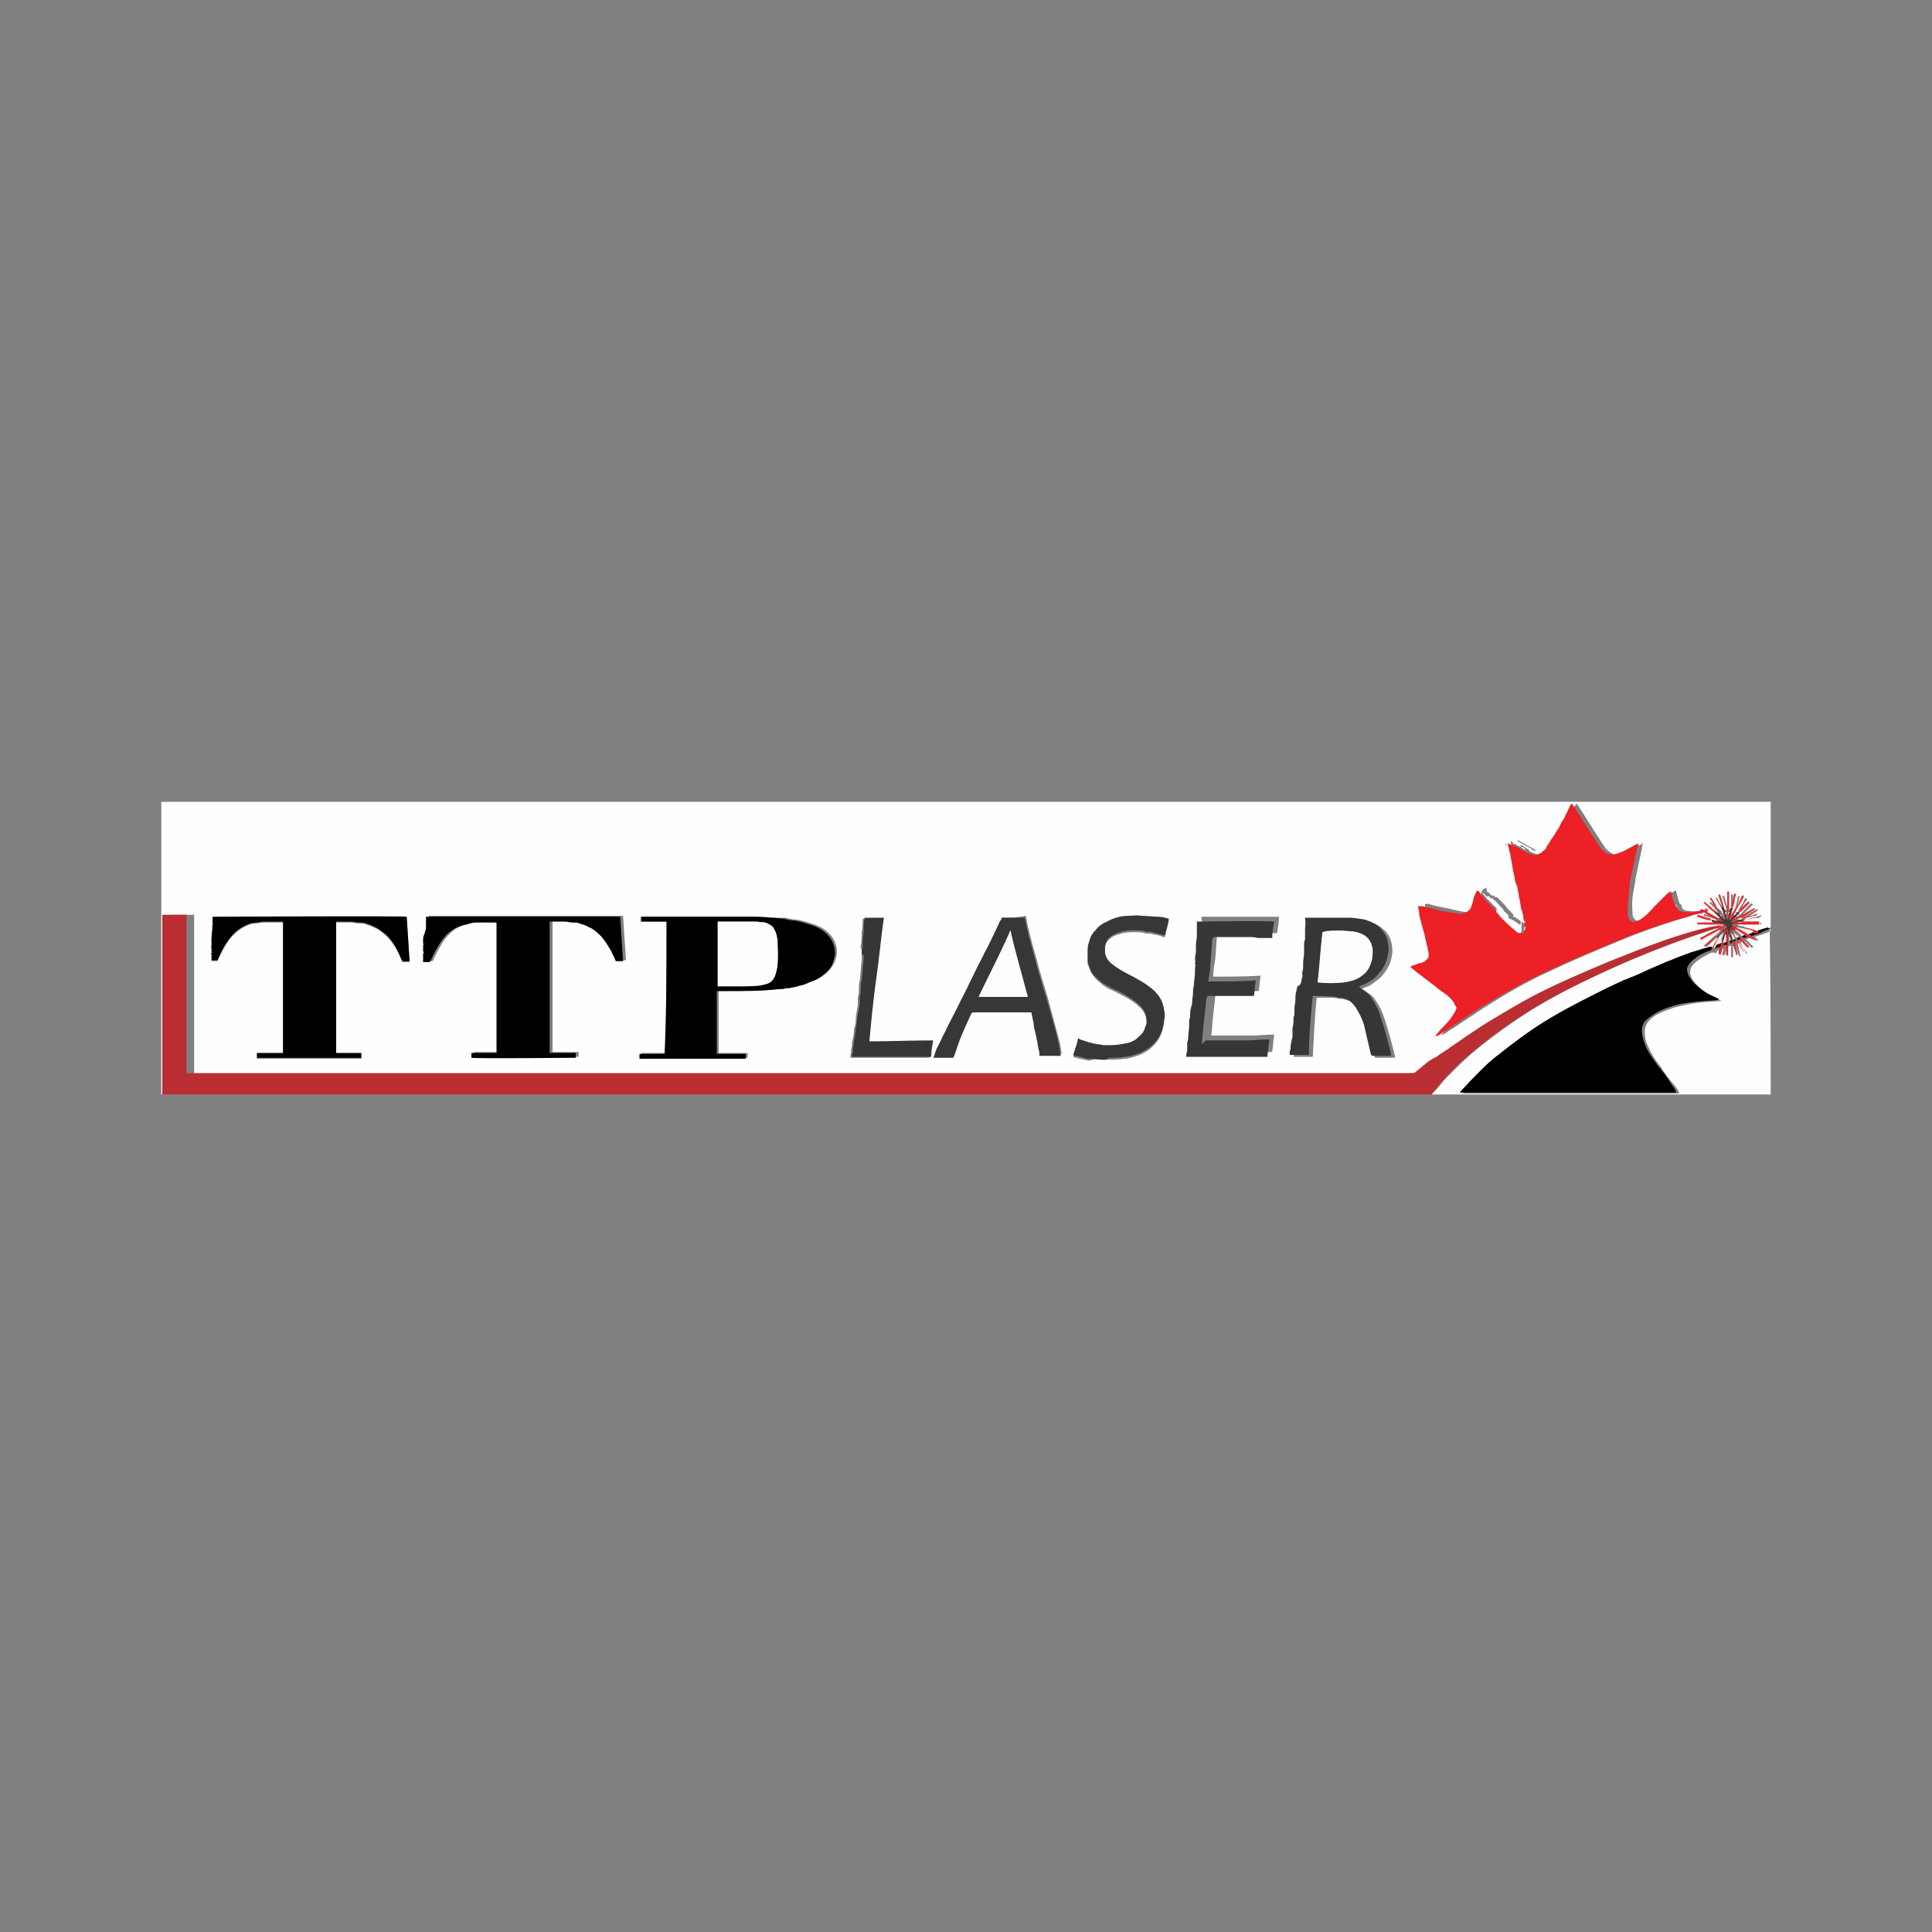 <?xml version="1.0" encoding="utf-8"?>
<!-- Generator: Adobe Illustrator 27.7.0, SVG Export Plug-In . SVG Version: 6.00 Build 0)  -->
<svg version="1.1" id="Layer_1" xmlns="http://www.w3.org/2000/svg" xmlns:xlink="http://www.w3.org/1999/xlink" x="0px" y="0px"
	 viewBox="0 0 200 200" style="enable-background:new 0 0 200 200;" xml:space="preserve">
<rect x="0" y="0" width="200" height="200" fill="#808080" stroke="none"/>
<style type="text/css">
	.st0{fill:#FEFEFF;}
	.st1{fill:#FEFDFE;}
	.st2{fill:#D08381;}
	.st3{fill:#BA2E31;}
	.st4{fill:#EC2025;}
	.st5{fill:#383536;}
	.st6{fill:#383637;}
	.st7{fill:#373536;}
	.st8{fill:#453838;}
	.st9{fill:#FEFEFE;}
	.st10{fill:#EB2C30;}
	.st11{fill:#100E0E;}
	.st12{fill:#F0D4D4;}
	.st13{fill:#EBC7C9;}
	.st14{fill:#BFBEBE;}
	.st15{fill:#F8ECEE;}
	.st16{fill:#686666;}
	.st17{fill:#898887;}
	.st18{fill:#747474;}
	.st19{fill:#2A2A2A;}
	.st20{fill:#BF534D;}
	.st21{fill:#DEDEDD;}
	.st22{fill:#FDFDFE;}
	.st23{fill:#E9E8E8;}
</style>
<g>
	<path class="st0" d="M16.8,113.3c0,0-0.1,0-0.1,0c0-10.1,0-20.2,0-30.3c55.5,0,111.1,0,166.6,0c0,4.3,0,8.7,0,13
		c-0.1,0-0.1,0-0.1,0.1c0,0-0.1,0-0.1,0c-0.3,0.1-0.7,0.2-1,0.3c-0.5-0.1-1-0.3-1.4-0.4c-0.1,0-0.1,0-0.2-0.1c0-0.1,0-0.1,0-0.2
		c0.6,0,1.1,0,1.7,0c0.1,0,0.1,0,0.1-0.1c0-0.1,0-0.1-0.1-0.1c-0.1,0-0.1-0.1-0.2-0.1c-0.4,0-0.9,0-1.3,0c-0.1,0-0.3,0-0.4,0
		c0,0,0,0,0,0c0,0,0,0,0,0c0.2-0.1,0.3-0.1,0.5-0.2c0.1,0,0.1,0,0.2,0c0.3-0.1,0.6-0.2,0.9-0.2c0,0,0,0,0.1,0.1c0,0,0-0.1,0.1-0.1
		c0.1,0,0.1-0.1,0.2-0.1c0-0.2,0-0.2-0.1-0.1c-0.4,0.1-0.9,0.2-1.3,0.4c-0.1,0-0.2,0-0.3,0.1c0-0.1,0-0.1,0-0.2
		c0.1,0,0.1-0.1,0.2-0.1c0.4-0.2,0.8-0.5,1.1-0.7c0.1-0.1,0.1-0.1,0-0.2c-0.1,0-0.1,0.1-0.2,0.1c-0.5,0.3-0.9,0.5-1.4,0.8
		c0-0.1,0-0.1,0-0.2c0.1-0.1,0.1-0.1,0.2-0.2c0.3-0.3,0.6-0.6,0.9-0.9c0.1-0.1,0.1-0.1-0.1-0.2c-0.4,0.3-0.7,0.7-1,1
		c-0.1,0.1-0.1,0.1-0.2,0.2c-0.1,0-0.1,0-0.1-0.1c0-0.1,0.1-0.1,0.1-0.2c0.2-0.4,0.4-0.8,0.7-1.2c0-0.1,0.1-0.1,0-0.2
		c-0.1-0.1-0.1,0-0.2,0.1c-0.1,0.1-0.1,0.3-0.2,0.4c-0.2,0.3-0.4,0.6-0.5,0.9c-0.1,0-0.1,0-0.2,0c0-0.1,0-0.2,0-0.2
		c0.1-0.3,0.2-0.7,0.3-1c0-0.1,0-0.2,0.1-0.3c0-0.1,0-0.1-0.1-0.1c-0.1,0-0.1,0-0.1,0.1c-0.1,0.4-0.2,0.9-0.3,1.3
		c0,0.1-0.1,0.3-0.1,0.4c0,0-0.1,0-0.1,0c0-0.4,0-0.8,0-1.2c0-0.3,0-0.5,0-0.8c0,0,0,0,0,0c-0.1,0-0.1,0-0.2,0c0,0.7,0,1.3,0,2
		c0,0-0.1,0-0.1,0c-0.1-0.2-0.1-0.3-0.2-0.5c0-0.1-0.1-0.2-0.1-0.3c-0.1-0.3-0.2-0.6-0.3-1c0-0.1-0.1-0.1-0.1-0.1
		c-0.1,0-0.1,0.1-0.1,0.1c0.1,0.4,0.3,0.9,0.4,1.3c0,0,0,0,0,0.1c-0.1,0-0.2,0-0.2,0c-0.1-0.1-0.1-0.2-0.2-0.3
		c-0.2-0.3-0.4-0.6-0.5-0.9c-0.1-0.1-0.1-0.1-0.2,0c0.2,0.3,0.4,0.7,0.6,1c0.1,0.2,0.2,0.4,0.4,0.6c0,0,0.1,0.1,0,0.1
		c0,0-0.1,0-0.1,0c-0.1-0.1-0.2-0.2-0.2-0.2c0-0.2-0.1-0.3-0.4-0.4c-0.1-0.1-0.2-0.2-0.3-0.3c-0.2-0.1-0.3-0.3-0.5-0.4
		c0,0-0.1-0.1-0.1,0c-0.1,0.1,0,0.1,0,0.1c0.1,0.1,0.1,0.1,0.2,0.2c0,0.1,0,0.1,0.1,0.1c0.1,0.1,0.1,0.1,0.2,0.2
		c0,0.1,0,0.2-0.1,0.2c0,0-0.1,0-0.1,0c-0.2,0-0.5,0-0.7-0.2c0,0-0.1,0-0.1,0.1c0,0,0,0.1,0,0.1c-0.6,0.1-1.1,0.2-1.7,0.1
		c-0.3,0-0.6-0.1-0.7-0.4c0-0.1,0-0.3-0.2-0.3c-0.2-0.5-0.3-1-0.4-1.4c0,0-0.1,0-0.1,0c-0.1,0.1-0.2,0.1-0.3,0.2
		c-0.1,0-0.1,0-0.1,0.1c-0.3,0.3-0.5,0.5-0.8,0.8c-0.1,0-0.2,0.1-0.2,0.2c-0.4,0.5-0.8,0.9-1.3,1.3c-0.1,0.1-0.3,0.2-0.4,0.3
		c-0.1,0.1-0.3,0.2-0.5,0.2c-0.3,0.1-0.5,0-0.7-0.3c-0.1-0.1-0.1-0.3-0.1-0.4c0,0,0,0,0.1,0c0,0,0,0-0.1,0c0-0.1,0-0.1,0-0.2
		c-0.1-0.9,0-1.8,0.2-2.7c0.1-0.4,0.1-0.8,0.2-1.2c0.2-0.9,0.4-1.9,0.6-2.8c0-0.1,0-0.3,0.1-0.4c-0.1,0-0.2,0.1-0.2,0.1
		c-0.4,0.2-0.9,0.5-1.3,0.7c-0.2,0.1-0.5,0.2-0.8,0.3c-0.3,0.1-0.5,0.1-0.8,0c-0.3-0.1-0.6-0.4-0.8-0.6c-0.2-0.3-0.4-0.6-0.6-0.9
		c-0.8-1.2-1.5-2.4-2.3-3.6c0,0,0-0.1-0.1-0.1c0,0.1,0,0.1-0.1,0.1c-0.2,0.3-0.3,0.7-0.5,1c-0.2,0.3-0.3,0.6-0.5,0.9
		c-0.2,0.3-0.3,0.6-0.5,0.9c-0.2,0.4-0.4,0.7-0.7,1.1c-0.1,0.2-0.3,0.4-0.4,0.6c-0.2,0-0.2,0.1-0.3,0.3c-0.1,0.2-0.3,0.2-0.4,0.3
		c-0.2,0.1-0.3,0.1-0.5,0.1c-0.3-0.1-0.7-0.2-1-0.4c0,0,0-0.1,0-0.1c-0.1-0.1-0.2-0.1-0.3-0.2c-0.2-0.1-0.3-0.2-0.3-0.3
		c0.4,0.2,0.8,0.4,1.2,0.6c0.1-0.1,0-0.2-0.1-0.2c-0.3-0.2-0.6-0.3-0.9-0.5c-0.2-0.1-0.5-0.3-0.7-0.4c-0.1,0-0.1,0-0.2,0.1
		c0.2,0.1,0.4,0.2,0.6,0.3c0.1,0,0.1,0.1,0.1,0.1c-0.1,0-0.1,0-0.2,0c-0.1,0-0.1,0-0.1,0.1c-0.1,0-0.2-0.1-0.3-0.1
		c-0.2-0.1-0.3-0.1-0.5-0.2c0,0,0,0,0-0.1c0,0,0,0-0.1-0.1c0,0-0.1,0-0.1,0.1c0,0.1,0,0.2,0.1,0.2c0.1,0.3,0.1,0.5,0.2,0.8
		c0.1,0.3,0.1,0.7,0.2,1c0.1,0.4,0.2,0.7,0.2,1.1c0.1,0.3,0.1,0.6,0.2,1c0.1,0.2,0.1,0.4,0.2,0.6c0.1,0.4,0.1,0.7,0.2,1.1
		c0.1,0.4,0.1,0.7,0.2,1.1c0,0.1,0,0.2,0.1,0.3c0,0.2,0.1,0.4,0.1,0.6c0,0,0,0,0,0.1c0.1,0.1,0.1,0.2,0.1,0.3
		c-0.1,0.1-0.1,0.2,0,0.2c0,0.1,0,0.3,0,0.4c-0.1,0-0.1,0.1-0.1,0.2c0,0.1,0,0.1,0,0.2c0,0,0,0,0,0c0,0,0,0.1,0,0.1
		c-0.1,0.1-0.2,0.1-0.2,0c0-0.1,0.1-0.2,0.1-0.2c0-0.3,0.1-0.5,0-0.8c0-0.3-0.1-0.6-0.1-0.9c0-0.2-0.1-0.3-0.1-0.5
		c0-0.1,0-0.2,0-0.3c0-0.1,0-0.2-0.1-0.3c0-0.1,0-0.1,0-0.2c0-0.2,0-0.3-0.1-0.5c0-0.3-0.2-0.5-0.2-0.8c0,0,0-0.1,0-0.1
		c0-0.1,0-0.1,0-0.2c0-0.1,0-0.1,0-0.2c0-0.2-0.1-0.4-0.1-0.5c-0.1-0.3-0.1-0.5-0.2-0.8c0-0.1-0.1-0.2,0-0.3c0,0,0-0.1,0-0.1
		c-0.1-0.5-0.2-0.9-0.3-1.4c0-0.2-0.1-0.3-0.1-0.5c0-0.1,0-0.1-0.1-0.2c-0.1,0.2,0,0.5,0,0.7c0,0.2,0.1,0.4,0.1,0.6
		c0,0.1,0.1,0.2,0.1,0.3c0.1,0.2,0.1,0.4,0.1,0.6c0,0.2,0.1,0.3,0.1,0.5c0,0.2,0.1,0.3,0.1,0.5c0,0.2,0.1,0.4,0.1,0.5
		c0,0.2,0.1,0.4,0.1,0.5c0,0.2,0.1,0.4,0.1,0.6c0,0.3,0.2,0.7,0.2,1c0,0,0,0,0,0.1c0.1,0.1,0.1,0.2,0.1,0.3c0,0,0,0.1,0,0.1
		c0.1,0.1,0.1,0.3,0.1,0.4c0,0.1,0,0.2,0,0.3c0.1,0.3,0,0.6,0.1,0.9c-0.1,0-0.1,0-0.1,0c-0.2-0.1-0.4-0.3-0.6-0.4
		c-0.2-0.1-0.3-0.3-0.6-0.3c0.1-0.1,0.1-0.2,0-0.3c-0.1-0.1-0.2-0.2-0.2-0.2c-0.1-0.1-0.1-0.1-0.2-0.2c-0.2-0.2-0.3-0.4-0.5-0.6
		c-0.2-0.2-0.3-0.3-0.5-0.5c-0.1-0.1-0.2-0.3-0.4-0.2c-0.1-0.1-0.1-0.2-0.3-0.2c0,0,0,0-0.1,0c-0.1-0.1-0.2-0.2-0.3-0.3
		c0,0-0.1-0.1-0.1-0.1c0,0,0,0.1,0,0.1c0-0.1-0.1-0.1-0.1-0.2c0-0.1,0-0.1,0-0.2c0-0.1-0.1-0.1-0.2,0c0,0-0.1,0-0.1,0
		c-0.2,0.2-0.3,0.4-0.3,0.6c-0.1,0.3-0.1,0.5-0.2,0.8c-0.1,0.2-0.1,0.4-0.3,0.6c-0.3,0.3-0.6,0.4-1,0.4c-0.4,0-0.8-0.1-1.2-0.2
		c-0.8-0.2-1.5-0.3-2.3-0.5c-0.3-0.1-0.5-0.2-0.8-0.1c0,0,0,0,0,0c0,0.2,0.1,0.4,0.1,0.6c0.1,0.3,0.2,0.7,0.2,1
		c0.1,0.5,0.2,1,0.4,1.5c0.1,0.4,0.3,0.8,0.3,1.3c0,0.1,0,0.2,0,0.2c0,0.2,0.1,0.4,0.1,0.5c0,0.2-0.1,0.4-0.3,0.5
		c-0.2,0.1-0.4,0.2-0.5,0.3c-0.2,0-0.3,0.1-0.4,0.1c-0.2,0.1-0.5,0.2-0.7,0.3c0.1,0.1,0.1,0.1,0.1,0.1c0.3,0.2,0.6,0.5,0.9,0.7
		c0.4,0.3,0.9,0.7,1.3,1c0.3,0.2,0.6,0.5,0.9,0.7c0.3,0.2,0.5,0.4,0.8,0.6c0.2,0.2,0.5,0.5,0.6,0.8c0,0.1,0,0.1,0.1,0.2
		c0.1,0.1,0.1,0.2,0,0.3c0,0,0,0,0,0c0,0.2-0.2,0.4-0.3,0.6c-0.4,0.5-0.8,0.9-1.2,1.4c-0.2,0.2-0.4,0.5-0.6,0.7
		c-0.1,0.1-0.2,0.2-0.4,0.3c0,0,0,0,0,0.1c0,0,0,0,0,0c0,0,0,0,0-0.1c0.1-0.1,0.3-0.2,0.4-0.2c0,0,0.1,0,0.1,0
		c0.4-0.2,0.7-0.5,1.1-0.7c1-0.7,2-1.3,3-2c2.2-1.4,4.4-2.7,6.8-3.8c2.3-1.1,4.7-2.1,7.1-3.1c2.6-1.1,5.3-2,8-2.8
		c0.5-0.1,1-0.2,1.5-0.4c0.1,0,0.2,0,0.3,0c0.4,0.3,0.9,0.5,1.3,0.8c0,0-0.1,0-0.1,0c-0.1,0-0.1,0-0.2,0c-0.1,0-0.3-0.1-0.4-0.1
		c-0.5-0.1-0.9-0.3-1.4-0.4c0,0.1,0,0.1,0,0.2c0.5,0.1,0.9,0.3,1.4,0.4c0.1,0,0.1,0.1,0.2,0.1c0.2,0.1,0.4,0.1,0.6,0.2
		c-0.1,0-0.2,0-0.3,0c-0.6,0-1.2,0-1.7,0c-0.1,0-0.1,0-0.2,0c0,0.1,0,0.1,0,0.2c0.8,0,1.5,0,2.3,0c0,0,0,0,0,0.1
		c-0.3,0.1-0.7,0.1-1,0.2c-1.5,0.3-3,0.8-4.5,1.3c-2,0.7-4,1.5-6,2.3c-2.6,1.1-5.2,2.2-7.7,3.5c-1.5,0.8-3.1,1.6-4.5,2.6
		c-1.3,0.9-2.6,1.7-3.9,2.6c-0.5,0.4-1.1,0.7-1.6,1.1c-0.4,0.2-0.7,0.5-1.1,0.7c-0.4,0.3-0.7,0.6-1.1,0.9c-0.1,0.1-0.2,0.1-0.4,0.1
		c-0.2,0-0.3,0-0.5,0c-17.5,0-35.1,0-52.6,0c-24.4,0-48.7,0-73.1,0c-0.1,0-0.3,0-0.4,0c-0.1,0-0.1,0-0.2,0c0-5.5,0-10.9,0-16.4
		c-0.8,0-1.6,0-2.5,0c0,0.3,0,0.5,0,0.7c0,5.8,0,11.7,0,17.5C16.8,113,16.8,113.1,16.8,113.3C16.8,113.3,16.8,113.3,16.8,113.3z
		 M148,107.7c0.1,0,0.1,0,0.1-0.1C148.1,107.6,148,107.7,148,107.7C148,107.7,148,107.7,148,107.7C148,107.7,148,107.7,148,107.7z
		 M89.2,98.6c0.1,0.1,0,0.3,0,0.4c0,0.1,0,0.1,0,0.2c0,0.1,0,0.1,0,0.2c-0.1,0.7-0.1,1.4-0.2,2.1c-0.1,0.4-0.1,0.7-0.1,1.1
		c0,0.1,0,0.2,0,0.2c0,0.2-0.1,0.3-0.1,0.5c0,0.2,0,0.4,0,0.7c0,0.2-0.1,0.4-0.1,0.6c0,0.2-0.1,0.4-0.1,0.6c0,0.4,0,0.9-0.2,1.3
		c0,0,0,0.1,0,0.1c0,0.3,0,0.5-0.1,0.8c0,0.2-0.1,0.3-0.1,0.5c0,0.3,0,0.5-0.1,0.8c0,0.1,0,0.2,0,0.3c-0.1,0.2,0,0.4-0.1,0.5
		c2.8,0,5.5,0,8.2,0c0.1-0.6,0.2-1.1,0.2-1.7c-2.2,0.1-4.4,0.1-6.6,0.1c0.2-2.1,0.5-4.3,0.7-6.4c0.3-2.1,0.5-4.3,0.8-6.4
		c-0.7,0-1.3,0-2,0c0,0.1,0,0.1,0,0.1c0,0.4,0,0.9-0.1,1.3c0,0.1,0,0.2,0,0.2c0,0.4,0,0.8-0.1,1.2c0,0.1,0,0.2,0,0.3
		C89.2,98.2,89.2,98.3,89.2,98.6C89.2,98.5,89.2,98.5,89.2,98.6z M114.1,109.7C114.2,109.7,114.2,109.7,114.1,109.7
		C114.2,109.7,114.2,109.7,114.1,109.7c0.3,0,0.5,0,0.7,0c0.5,0,1.1,0,1.6-0.1c0.3,0,0.7-0.1,1-0.2c0.3-0.1,0.7-0.2,1-0.4
		c0.6-0.3,1-0.7,1.4-1.2c0.4-0.6,0.6-1.2,0.7-1.9c0-0.4,0-0.8,0-1.2c-0.1-0.7-0.4-1.3-0.8-1.7c-0.4-0.4-0.8-0.7-1.2-1
		c-0.5-0.3-1.1-0.6-1.6-0.9c-0.7-0.3-1.4-0.7-1.9-1.2c-0.2-0.2-0.4-0.4-0.5-0.7c-0.1-0.3-0.1-0.7-0.1-1.1c0-0.4,0.2-0.7,0.5-0.9
		c0.3-0.3,0.6-0.4,1-0.5c0.6-0.2,1.1-0.2,1.7-0.2c0.3,0,0.6,0,0.9,0.1c0.3,0.1,0.5,0,0.8,0.1c0.4,0.1,0.7,0.1,1.1,0.3
		c0.1,0,0.1,0,0.2,0c0.1-0.6,0.3-1.1,0.4-1.7c-0.4-0.1-0.7-0.2-1.1-0.2c-0.6-0.1-1.2-0.1-1.8-0.1c-0.4,0-0.8,0-1.2,0
		c-0.8,0.1-1.6,0.3-2.3,0.6c-0.5,0.2-0.8,0.5-1.2,0.9c-0.3,0.3-0.5,0.6-0.6,1c-0.1,0.3-0.2,0.6-0.2,0.9c0,0.3,0,0.7,0,1
		c0,0.1,0,0.3,0,0.4c0.1,0.3,0.2,0.5,0.3,0.8c0.2,0.3,0.4,0.6,0.6,0.8c0.2,0.2,0.5,0.4,0.7,0.6c0.3,0.2,0.6,0.4,0.9,0.5
		c0.5,0.2,0.9,0.5,1.4,0.7c0.5,0.3,1,0.6,1.4,1c0.5,0.4,0.8,1,0.8,1.7c0,0.2,0,0.3-0.1,0.5c-0.1,0.1-0.1,0.3-0.2,0.5
		c-0.1,0.3-0.4,0.5-0.6,0.7c-0.5,0.4-1.2,0.6-1.8,0.7c-0.5,0.1-1.1,0-1.6,0.1c-0.3,0-0.5,0-0.8-0.1c-0.6-0.1-1.2-0.3-1.8-0.5
		c-0.1,0-0.1,0-0.2-0.1c-0.2,0.6-0.4,1.1-0.5,1.7c0.1,0,0.1,0.1,0.2,0.1c0,0,0.1,0,0.1,0c0.3,0.1,0.5,0.1,0.8,0.2
		c0.2,0,0.4,0.1,0.6,0.1C113.3,109.6,113.7,109.6,114.1,109.7z M129.7,102.6c0.2,0,0.4,0,0.6,0c0.1-0.5,0.1-1.1,0.2-1.6
		c-1.7,0.1-3.3,0.1-4.9,0.1c0-0.1,0-0.2,0-0.2c0-0.5,0.1-1,0.2-1.6c0.1-0.9,0.1-1.7,0.2-2.6c0-0.1,0-0.1,0.1-0.2c0.1,0,0.2,0,0.2,0
		c0.6,0,1.2,0,1.9,0c0.5,0,1,0,1.5,0c0.3,0,0.7,0,1,0.1c0,0,0.1,0,0.1,0c0.1,0,0.2,0,0.3,0c0.3,0,0.6,0,0.9,0c0.1,0,0.1,0,0.2,0
		c0.1-0.6,0.2-1.1,0.2-1.7c-0.4,0-7.9,0-8,0c0,0.1-0.1,0.2,0,0.3c0.1,0.2,0,0.4,0,0.7c0,0.1,0,0.1,0,0.2c0,0,0,0,0,0.1
		c0,0,0,0.1,0,0.1c0,0.4-0.1,0.7-0.1,1.1c0,0.2,0,0.4,0,0.6c0,0.3-0.1,0.6-0.1,0.8c0,0,0,0.1,0,0.1c0,0.1,0,0.3,0,0.4
		c0,0,0,0.1,0,0.1c0.1,0.1,0,0.2,0,0.3c-0.1,0-0.1,0.1,0,0.1c0,0.2,0,0.4,0,0.5c0,0.3-0.1,0.7-0.1,1c0,0.3-0.1,0.5-0.1,0.8
		c0,0.1,0,0.2,0,0.2c0,0.4-0.1,0.8-0.1,1.1c0,0.1-0.1,0.3-0.1,0.4c0,0.3,0,0.6-0.1,0.9c0,0.2-0.1,0.3-0.1,0.5c0,0.2,0,0.4,0,0.5
		c0,0.4-0.2,0.8-0.1,1.2c0,0,0,0,0,0.1c0,0.2-0.1,0.3-0.1,0.5c0,0.2,0,0.4,0,0.6c0,0.1,0,0.2,0,0.2c-0.1,0.2,0,0.4-0.1,0.6
		c2.8,0,5.6,0,8.4,0c0-0.3,0.1-0.6,0.1-0.9c0-0.3,0.1-0.6,0.1-0.9c-0.1,0-0.2,0-0.2,0c-0.7,0-1.4,0.1-2.1,0.1c-0.8,0-1.7,0-2.5,0
		c-0.6,0-1.1,0-1.7,0c0,0,0,0,0,0c0,0,0-0.1,0-0.1c0.1-0.7,0.1-1.4,0.2-2.1c0.1-0.9,0.2-1.8,0.3-2.7c0-0.1,0-0.1,0.1-0.2
		c0.1,0,0.2,0,0.2,0c0.6,0,1.3,0,1.9,0c0.4,0,0.9,0,1.3,0C129.1,102.6,129.4,102.6,129.7,102.6C129.7,102.6,129.7,102.6,129.7,102.6
		C129.7,102.6,129.7,102.6,129.7,102.6z M103.7,95c0,0.1,0,0.2-0.1,0.2c-0.2,0.4-0.4,0.9-0.6,1.3c-0.2,0.4-0.3,0.7-0.5,1
		c-0.2,0.5-0.5,0.9-0.7,1.4c-0.8,1.5-1.5,3.1-2.3,4.6c-0.5,1.1-1.1,2.1-1.6,3.2c-0.3,0.5-0.5,1.1-0.8,1.6c-0.2,0.3-0.3,0.6-0.4,1
		c0.7,0,1.4,0,2.1,0c0.1-0.3,0.2-0.6,0.3-0.9c0.4-1.2,0.9-2.4,1.5-3.6c0.1-0.1,0.1-0.2,0.3-0.2c1.9,0,3.8,0,5.7,0c0.1,0,0.1,0,0.2,0
		c0,0.1,0,0.2,0.1,0.2c0.1,0.3,0.2,0.6,0.2,0.9c0.1,0.4,0.2,0.7,0.2,1.1c0,0.2,0.1,0.4,0.1,0.5c0,0.2,0.1,0.4,0.1,0.5
		c0,0.2,0.1,0.4,0.1,0.6c0,0.2,0.1,0.5,0.1,0.7c0.7,0,1.4,0,2.2,0c0,0,0-0.1,0-0.1c-0.1-0.4-0.1-0.8-0.2-1.1c-0.4-1.5-0.8-3-1.2-4.5
		c-0.3-1-0.6-2-0.9-3c-0.3-1.2-0.7-2.5-1-3.7c-0.1-0.4-0.2-0.9-0.3-1.3c0-0.2-0.1-0.4-0.1-0.6C105.3,95,104.5,95,103.7,95
		C103.7,95,103.7,95,103.7,95z M134.8,101.2C134.7,101.2,134.7,101.3,134.8,101.2c-0.1,0.4-0.1,0.8-0.1,1.1c0,0.2-0.1,0.3-0.1,0.5
		c0,0.3,0,0.6-0.1,0.9c0,0.3-0.1,0.6-0.1,0.9c0,0.2,0,0.4,0,0.6c0,0.1,0,0.3-0.1,0.4c0,0,0,0.1,0,0.1c0,0.3-0.1,0.6-0.1,0.9
		c0,0.1,0,0.3,0,0.4c0,0.2,0,0.3,0,0.5c0,0.2-0.1,0.3-0.1,0.5c0,0.2,0,0.4-0.1,0.7c0,0,0,0.1,0,0.1c-0.1,0.2,0,0.4-0.1,0.6
		c0.7,0,1.3,0,2,0c0.1-2,0.2-4.1,0.4-6.1c0,0,0,0,0,0c0.8,0,1.6-0.1,2.4,0.1c0.2,0,0.4,0,0.6,0.1c0.3,0.1,0.5,0.1,0.8,0.3
		c0.6,0.4,0.9,0.9,1.1,1.5c0.2,0.5,0.3,0.9,0.5,1.4c0.1,0.4,0.2,0.8,0.3,1.3c0.1,0.4,0.2,0.9,0.3,1.3c0,0.2,0,0.2,0.3,0.2
		c0.5,0,1,0,1.6,0c0.1,0,0.1,0,0.2,0c0-0.1,0-0.1,0-0.2c-0.3-1.2-0.6-2.4-1-3.6c-0.2-0.7-0.5-1.4-0.9-2c-0.2-0.3-0.4-0.6-0.7-0.8
		c-0.2-0.1-0.4-0.3-0.6-0.4c-0.1,0-0.2-0.1-0.1-0.2c0.3-0.1,0.6-0.2,0.9-0.4c0.4-0.3,0.8-0.6,1.1-0.9c0.3-0.4,0.6-0.8,0.8-1.3
		c0.2-0.6,0.3-1.2,0.2-1.8c-0.1-0.7-0.4-1.3-0.9-1.7c-0.4-0.4-0.9-0.6-1.5-0.8c-0.6-0.2-1.1-0.2-1.7-0.2c-0.4,0-0.9,0-1.3,0
		c-1,0-2,0-3,0c-0.1,0-0.1,0-0.2,0c0,0.1,0,0.2,0,0.2c0,0.3,0,0.6,0,1c0,0.3,0,0.7,0,1c0,0.1,0,0.3-0.1,0.4c0,0,0,0.1,0,0.1
		c0,0.2,0,0.4,0,0.5c0,0.1,0,0.1,0,0.2c0,0.1,0,0.1,0,0.2c0,0.4-0.1,0.7-0.1,1.1c0,0.2,0,0.3,0,0.5c0,0.2-0.1,0.4-0.1,0.6
		c0,0,0,0,0,0.1C134.8,101,134.8,101.1,134.8,101.2z M44.1,96.2c0,0.2,0,0.5,0,0.7c-0.1,0-0.1,0.1,0,0.1c0,0.2,0,0.4,0,0.6
		c-0.1,0-0.1,0.1,0,0.1c0,0.2,0,0.4,0,0.7c-0.1,0.1-0.1,0.1,0,0.2c0,0.3,0,0.6,0,0.9c0.2,0,0.3,0,0.5,0c0.2,0,0.2,0,0.3-0.2
		c0.3-0.7,0.7-1.4,1.1-2c0.3-0.4,0.7-0.8,1.1-1.1c0.5-0.3,1-0.5,1.5-0.6c0.3-0.1,0.7-0.2,1-0.2c0.6,0,1.2,0,1.8,0c0.1,0,0.1,0,0.2,0
		c0,0,0,0,0.1,0.1c0,0,0,0,0,0c0,0,0,0,0,0c0,0.2,0,0.4,0,0.5c0,4.2,0,8.5,0,12.7c0,0.1,0,0.1,0,0.2c-0.9,0-1.8,0-2.6,0
		c0,0.2,0,0.3,0,0.5c0.6,0,10.6,0,10.8,0c0-0.2,0-0.3,0-0.5c-0.9,0-1.8,0-2.7,0c0-4.5,0-9.1,0-13.6c0,0,0.1,0,0.1,0c0.5,0,1,0,1.4,0
		c0.3,0,0.6,0.1,0.9,0.1c0,0,0.1,0,0.1,0c0.2,0,0.4,0.1,0.6,0.1c0.3,0.1,0.7,0.2,1,0.4c0.5,0.3,0.9,0.6,1.3,1c0.4,0.5,0.7,1,1,1.5
		c0.2,0.3,0.3,0.6,0.4,0.9c0,0,0.1,0.1,0.1,0.1c0.2,0,0.4,0,0.7,0c-0.1-1.5-0.2-3.1-0.3-4.6c-6.7,0-13.4,0-20.1,0c0,0.2,0,0.3,0,0.4
		c-0.1,0-0.1,0.1,0,0.1C44.1,95.6,44.1,95.9,44.1,96.2C44,96.1,44,96.1,44.1,96.2C44,96.1,44,96.1,44.1,96.2z M21.9,98.8
		c0,0.2,0,0.4,0,0.7c0.2,0,0.4,0,0.6,0c0,0,0,0,0,0c0.1-0.1,0.1-0.3,0.2-0.4c0.3-0.7,0.7-1.3,1.1-1.9c0.4-0.5,0.9-0.9,1.4-1.2
		c0.4-0.2,0.8-0.4,1.3-0.4c0.3,0,0.5-0.1,0.8-0.1c0.6,0,1.3,0,1.9,0c0,0,0.1,0,0.1,0c0,4.5,0,9.1,0,13.6c-0.9,0-1.8,0-2.7,0
		c0,0.1,0,0.2,0,0.3c0,0.1,0,0.2,0,0.2c3.6,0,7.2,0,10.8,0c0-0.2,0-0.3,0-0.5c-0.9,0-1.8,0-2.6,0c0-4.5,0-9.1,0-13.6
		c0,0,0.1,0,0.1,0c0.5,0,0.9,0,1.4,0c0.3,0,0.6,0.1,0.9,0.1c0,0,0.1,0,0.1,0c0.2,0,0.4,0,0.6,0.1c0.4,0.1,0.8,0.3,1.2,0.5
		c0.3,0.2,0.6,0.4,0.8,0.6c0.4,0.4,0.8,0.9,1.1,1.4c0.1,0.2,0.2,0.4,0.3,0.6c0.1,0.2,0.2,0.5,0.3,0.7c0,0,0,0,0,0c0,0,0,0.1,0.1,0.1
		c0.2,0,0.4,0,0.7,0c-0.1-1.5-0.2-3.1-0.3-4.6c-0.3,0-20,0-20.1,0c0,0.2,0,0.5,0,0.7c-0.1,0.1-0.1,0.1,0,0.2c0,0.5-0.1,0.9-0.1,1.4
		c-0.1,0-0.1,0.1,0,0.1c0,0.2,0,0.4,0,0.6c-0.1,0-0.1,0.1,0,0.1c0,0.2,0,0.4,0,0.6C21.8,98.7,21.8,98.8,21.9,98.8z M69,95.4
		c0,4.5,0,9.1,0,13.6c-0.2,0-0.4,0-0.7,0c-0.2,0-0.4,0-0.7,0c-0.2,0-0.4,0-0.6,0c-0.2,0-0.4,0-0.6,0c0,0.2,0,0.4,0,0.5
		c3.7,0,7.3,0,11,0c0-0.2,0-0.3,0-0.5c-1,0-2,0-3,0c0-2.2,0-4.3,0-6.5c0.3,0,0.6,0,1,0c1.8,0,3.6,0,5.4-0.2c0.3,0,0.5,0,0.8-0.1
		c0.1,0,0.2,0,0.3,0c0.3-0.1,0.6-0.1,0.9-0.2c0.2-0.1,0.5-0.1,0.7-0.2c0.3-0.1,0.5-0.2,0.7-0.3c0.4-0.1,0.7-0.3,1-0.5
		c0.5-0.3,0.9-0.8,1.2-1.4c0.2-0.5,0.3-1,0.2-1.5c-0.1-0.6-0.4-1.1-0.8-1.5c-0.4-0.4-0.9-0.7-1.5-0.9c-0.6-0.2-1.2-0.4-1.8-0.5
		c-0.4,0-0.8-0.1-1.2-0.2C80.7,95,80.2,95,79.8,95c-0.8,0-1.6-0.1-2.4-0.1c-3.6,0-7.1,0-10.7,0c-0.1,0-0.3,0-0.4,0
		c0,0.2,0,0.3,0,0.5C67.2,95.4,68.1,95.4,69,95.4z M155.9,87.3c0,0.1-0.1,0.2,0,0.3C156,87.4,156,87.4,155.9,87.3z"/>
	<path class="st1" d="M183.2,96.1C183.2,96,183.2,96,183.2,96.1c0.1,5.7,0.1,11.5,0.1,17.2c-11.7,0-23.4,0-35.1,0c0,0,0,0,0,0
		c0.1-0.1,0.1-0.1,0.2-0.2c0.5-0.5,0.9-1.1,1.4-1.6c0.8-0.8,1.6-1.6,2.5-2.4c1.8-1.5,3.7-2.9,5.7-4.2c2.5-1.6,5.2-3,7.9-4.2
		c3-1.4,6-2.6,9.1-3.7c0.9-0.3,1.8-0.6,2.7-0.9c0,0,0,0,0,0.1c-0.1,0-0.1,0.1-0.2,0.1c-0.4,0.2-0.8,0.5-1.3,0.7
		c-0.1,0-0.1,0.1-0.2,0.1c0,0.1,0.1,0.1,0.1,0.2c0.2-0.1,0.4-0.3,0.7-0.4c0.4-0.2,0.8-0.4,1.1-0.6c0,0,0.1-0.1,0.2,0
		c0,0-0.1,0.1-0.1,0.1c-0.1,0.2-0.3,0.3-0.4,0.4c-0.3,0.3-0.7,0.7-1,1.1c0.1,0.1,0.1,0.1,0.1,0.1c0.4-0.3,0.7-0.7,1.1-1
		c0.2-0.2,0.4-0.3,0.5-0.5c0,0,0,0,0,0.1c-0.2,0.4-0.5,0.8-0.7,1.3c0,0.1-0.1,0.1-0.1,0.2c0,0,0,0,0,0c0,0,0,0,0,0
		c-0.1,0-0.1,0-0.2,0c-0.3,0.1-0.6,0.2-1,0.3c-0.3,0.1-0.7,0.2-1,0.3c-0.5,0.2-1.1,0.4-1.6,0.6c-0.4,0.2-0.8,0.3-1.2,0.5
		c-0.5,0.2-0.9,0.4-1.4,0.6c-0.5,0.2-0.9,0.4-1.3,0.6c-0.5,0.2-1,0.4-1.5,0.6c-0.6,0.2-1.2,0.5-1.7,0.8c-2.2,1.1-4.4,2.2-6.5,3.5
		c-1.7,1-3.2,2.1-4.7,3.4c-1.1,0.9-2,1.8-3,2.8c-0.3,0.4-0.7,0.7-1,1.1c0,0,0,0,0,0c0,0,0,0,0,0c0.1,0,0.2,0,0.4,0
		c7.3,0,14.5,0,21.8,0c0.1,0,0.1,0,0.2,0c0-0.1,0-0.1,0-0.1c-0.1-0.3-0.3-0.6-0.5-0.8c-0.5-0.6-1-1.2-1.4-1.9
		c-0.5-0.6-0.9-1.2-1.2-1.9c-0.2-0.4-0.4-0.8-0.4-1.3c-0.1-0.5,0-1,0.3-1.4c0.4-0.5,0.9-0.8,1.4-1c0.4-0.2,0.8-0.3,1.3-0.5
		c0.8-0.2,1.7-0.4,2.5-0.5c0.8-0.1,1.6-0.1,2.4-0.2c0,0,0,0,0,0c0,0,0,0,0,0c-0.2-0.1-0.4-0.2-0.6-0.3c-0.8-0.3-1.5-0.9-2.1-1.5
		c-0.2-0.3-0.4-0.5-0.5-0.9c-0.1-0.3,0-0.6,0.1-0.8c0.2-0.3,0.4-0.5,0.7-0.7c0.4-0.3,0.8-0.5,1.2-0.7c0.1-0.1,0.3-0.1,0.4-0.1
		c0.1,0,0.1,0.1,0.2,0.1c0.1-0.1,0.1-0.2,0.2-0.3c0.2-0.1,0.4-0.1,0.6-0.2c0,0.2-0.1,0.4-0.1,0.5c0,0,0,0.1,0,0.1c0,0,0,0.1,0.1,0.1
		c0,0,0.1,0,0.1,0c0-0.1,0.1-0.1,0.1-0.2c0.1-0.2,0.1-0.4,0.2-0.7c0.1,0,0.2-0.1,0.4-0.1c0,0.1,0,0.3,0,0.4c0,0.2,0,0.4,0,0.7
		c0,0,0,0,0,0.1c0,0,0.1,0,0.2,0c0-0.3,0-0.6,0-0.9c0-0.1,0-0.2,0-0.3c0.1,0,0.2-0.1,0.2-0.1c0,0.1,0.1,0.2,0.1,0.2
		c0.1,0.3,0.2,0.6,0.3,0.9c0,0.1,0,0.1,0.2,0.1c-0.1-0.2-0.1-0.5-0.2-0.8c0-0.2-0.1-0.3-0.1-0.5c0.1,0,0.2-0.1,0.2-0.1
		c0.1,0.1,0.1,0.2,0.2,0.3c0.1,0.2,0.3,0.5,0.4,0.7c0,0.1,0.1,0.1,0.1,0.1c0.1,0,0.1-0.1,0-0.1c0,0,0-0.1-0.1-0.1
		c-0.1-0.2-0.3-0.4-0.4-0.7c0-0.1-0.1-0.2-0.1-0.3c0.1,0,0.2-0.1,0.3-0.1c0.1,0,0.1,0.1,0.2,0.1c0.2,0.2,0.4,0.4,0.6,0.6
		c0,0,0,0,0.1,0c0,0,0.1-0.1,0.1-0.1c-0.2-0.2-0.4-0.4-0.6-0.6c-0.1-0.1-0.1-0.1-0.1-0.2c0.1,0,0.3-0.1,0.4-0.1
		c0.2,0.1,0.5,0.2,0.7,0.3c0.1-0.1,0.1-0.1,0-0.2c-0.1-0.1-0.2-0.2-0.3-0.2c0.3-0.1,0.6-0.2,0.9-0.3c0.3-0.1,0.6-0.2,0.9-0.4
		C183.1,96.2,183.2,96.2,183.2,96.1z"/>
	<path class="st2" d="M148.2,113.3C148.2,113.3,148.2,113.3,148.2,113.3c-43.8,0-87.6,0-131.4,0c0,0,0,0,0,0c0.2,0,0.3,0,0.5,0
		c19.9,0,39.8,0,59.7,0c23.1,0,46.3,0,69.4,0c0.5,0,1,0,1.5,0c0.1,0,0.1,0,0.2,0C148.1,113.3,148.1,113.3,148.2,113.3z"/>
	<path class="st3" d="M148.2,113.3c0,0-0.1,0-0.1,0c-0.1,0-0.1,0-0.2,0c-0.5,0-1,0-1.5,0c-23.1,0-46.3,0-69.4,0
		c-19.9,0-39.8,0-59.7,0c-0.2,0-0.3,0-0.5,0c0-0.1,0-0.3,0-0.4c0-5.8,0-11.7,0-17.5c0-0.2,0-0.5,0-0.7c0.8,0,1.6,0,2.5,0
		c0,5.5,0,10.9,0,16.4c0.1,0,0.2,0,0.2,0c0.1,0,0.3,0,0.4,0c24.4,0,48.7,0,73.1,0c17.5,0,35.1,0,52.6,0c0.2,0,0.3,0,0.5,0
		c0.1,0,0.3,0,0.4-0.1c0.4-0.3,0.7-0.6,1.1-0.9c0.3-0.3,0.7-0.5,1.1-0.7c0.5-0.4,1.1-0.7,1.6-1.1c1.3-0.9,2.6-1.8,3.9-2.6
		c1.5-0.9,3-1.8,4.5-2.6c2.5-1.3,5.1-2.4,7.7-3.5c2-0.8,4-1.6,6-2.3c1.5-0.5,3-1,4.5-1.3c0.3-0.1,0.7-0.1,1-0.2c0.1,0,0.1,0,0.2,0
		c0.1,0,0.1,0,0.2,0c0,0-0.1,0.1-0.1,0.1c-0.1,0-0.2,0.1-0.3,0.1c-0.1,0-0.2,0.1-0.3,0.1c-0.9,0.3-1.8,0.6-2.7,0.9
		c-3.1,1.1-6.1,2.3-9.1,3.7c-2.7,1.3-5.4,2.6-7.9,4.2c-2,1.3-3.9,2.6-5.7,4.2c-0.9,0.7-1.7,1.5-2.5,2.4c-0.5,0.5-0.9,1.1-1.4,1.6
		C148.3,113.2,148.2,113.2,148.2,113.3z"/>
	<path class="st4" d="M148.6,107.2c0.2-0.2,0.4-0.5,0.6-0.7c0.4-0.4,0.9-0.9,1.2-1.4c0.1-0.2,0.3-0.4,0.3-0.6c0,0,0,0,0,0
		c0.1-0.1,0.1-0.2,0-0.3c0-0.1-0.1-0.1-0.1-0.2c-0.1-0.3-0.4-0.6-0.6-0.8c-0.2-0.2-0.5-0.4-0.8-0.6c-0.3-0.2-0.6-0.5-0.9-0.7
		c-0.4-0.3-0.9-0.7-1.3-1c-0.3-0.2-0.6-0.5-0.9-0.7c0,0-0.1-0.1-0.1-0.1c0.2-0.2,0.5-0.2,0.7-0.3c0.1-0.1,0.3-0.1,0.4-0.1
		c0.2-0.1,0.4-0.1,0.5-0.3c0.2-0.1,0.3-0.3,0.3-0.5c0-0.2,0-0.4-0.1-0.5c0-0.1,0-0.2,0-0.2c-0.1-0.4-0.2-0.8-0.3-1.3
		c-0.1-0.5-0.3-1-0.4-1.5c-0.1-0.3-0.2-0.7-0.2-1c0-0.2-0.1-0.4-0.1-0.6c0,0,0,0,0,0c0.3,0,0.5,0,0.8,0.1c0.8,0.2,1.5,0.4,2.3,0.5
		c0.4,0.1,0.8,0.1,1.2,0.2c0.4,0,0.7-0.1,1-0.4c0.2-0.2,0.2-0.4,0.3-0.6c0.1-0.3,0.1-0.5,0.2-0.8c0.1-0.2,0.2-0.4,0.3-0.6
		c0,0,0.1,0,0.1,0c0.1,0.1,0.1,0.1,0.2,0.2c0,0.1,0.1,0.1,0.1,0.2c0.1,0.2,0.3,0.3,0.4,0.5c0.3,0.3,0.6,0.6,0.9,0.9
		c0.1,0.1,0.2,0.3,0.4,0.4c0.2,0.2,0.4,0.5,0.6,0.7c0.4,0.4,0.7,0.8,1.2,1.1c0.2,0.2,0.4,0.3,0.7,0.4c0.1,0,0.2,0.1,0.2,0
		c0,0,0-0.1,0-0.1c0.1-0.1,0.1-0.2,0.1-0.4c0-0.1,0-0.3,0-0.4c0-0.1,0-0.2,0-0.2c0-0.1,0-0.2-0.1-0.3c0.1,0,0,0,0-0.1
		c0-0.2,0-0.4-0.1-0.6c0-0.1,0-0.2-0.1-0.3c-0.1-0.4-0.1-0.7-0.2-1.1c-0.1-0.4-0.1-0.7-0.2-1.1c0-0.2-0.1-0.4-0.2-0.6
		c-0.1-0.3-0.1-0.6-0.2-1c-0.1-0.4-0.2-0.7-0.2-1.1c-0.1-0.3-0.1-0.7-0.2-1c-0.1-0.3-0.1-0.5-0.2-0.8c0-0.1,0-0.1,0-0.2
		c0.2,0.1,0.3,0.1,0.5,0.2c0.1,0,0.2,0.1,0.3,0.1c0.3,0.2,0.6,0.4,0.9,0.5c0.3,0.2,0.6,0.3,1,0.4c0.2,0,0.3,0,0.5-0.1
		c0.2-0.1,0.3-0.1,0.4-0.3c0.1,0,0.2-0.1,0.3-0.3c0.1-0.2,0.3-0.4,0.4-0.6c0.2-0.4,0.5-0.7,0.7-1.1c0.2-0.3,0.4-0.6,0.5-0.9
		c0.2-0.3,0.4-0.6,0.5-0.9c0.2-0.3,0.3-0.7,0.5-1c0,0,0-0.1,0.1-0.1c0,0,0.1,0.1,0.1,0.1c0.8,1.2,1.5,2.4,2.3,3.6
		c0.2,0.3,0.4,0.6,0.6,0.9c0.2,0.3,0.5,0.5,0.8,0.6c0.3,0.1,0.5,0.1,0.8,0c0.3-0.1,0.5-0.2,0.8-0.3c0.4-0.2,0.9-0.5,1.3-0.7
		c0.1,0,0.1-0.1,0.2-0.1c0,0.2,0,0.3-0.1,0.4c-0.2,0.9-0.4,1.9-0.6,2.8c-0.1,0.4-0.2,0.8-0.2,1.2c-0.1,0.9-0.2,1.8-0.2,2.7
		c0,0.1,0,0.1,0,0.2c0,0,0,0.1,0,0.1c0,0.1,0.1,0.3,0.1,0.4c0.2,0.3,0.4,0.4,0.7,0.3c0.2-0.1,0.3-0.1,0.5-0.2
		c0.1-0.1,0.3-0.2,0.4-0.3c0.5-0.4,0.9-0.9,1.3-1.3c0.1-0.1,0.1-0.1,0.2-0.2c0.3-0.3,0.5-0.5,0.8-0.8c0,0,0.1-0.1,0.1-0.1
		c0.1-0.1,0.2-0.1,0.3-0.2c0,0,0.1,0,0.1,0c0.1,0.5,0.2,1,0.4,1.4c0.1,0.1,0.1,0.2,0.2,0.3c0.2,0.3,0.4,0.4,0.7,0.4
		c0.6,0.1,1.1,0,1.7-0.1c0-0.1,0-0.1,0-0.1c0,0,0.1-0.1,0.1-0.1c0.2,0.1,0.4,0.1,0.7,0.2c0,0,0.1,0,0.1,0c-0.1,0-0.1,0.1-0.2,0.1
		c0,0,0,0,0,0c0.4,0.2,0.8,0.4,1.2,0.7c0,0,0.1,0,0.1,0l0,0c0,0,0,0,0,0.1c0.2,0,0.2,0.2,0.3,0.3c-0.1,0-0.2-0.1-0.3-0.1
		c-0.1,0-0.1-0.1-0.2-0.1c-0.4-0.3-0.9-0.5-1.3-0.8c-0.1-0.1-0.2-0.1-0.3,0c-0.5,0.1-1,0.2-1.5,0.4c-2.7,0.7-5.4,1.7-8,2.8
		c-2.4,1-4.8,2-7.1,3.1c-2.3,1.1-4.6,2.4-6.8,3.8c-1,0.7-2,1.3-3,2c-0.4,0.2-0.7,0.5-1.1,0.7C148.7,107.2,148.7,107.2,148.6,107.2
		C148.7,107.2,148.7,107.2,148.6,107.2z"/>
	<path d="M69,95.4c-0.9,0-1.7,0-2.6,0c0-0.2,0-0.3,0-0.5c0.1,0,0.3,0,0.4,0c3.6,0,7.1,0,10.7,0c0.8,0,1.6,0,2.4,0.1
		c0.4,0,0.8,0.1,1.2,0.1c0.4,0.1,0.8,0.2,1.2,0.2c0.6,0.1,1.2,0.3,1.8,0.5c0.6,0.2,1.1,0.5,1.5,0.9c0.4,0.4,0.7,0.9,0.8,1.5
		c0.1,0.5,0,1-0.2,1.5c-0.2,0.6-0.7,1-1.2,1.4c-0.3,0.2-0.6,0.4-1,0.5c-0.2,0.1-0.5,0.2-0.7,0.3c-0.2,0.1-0.5,0.1-0.7,0.2
		c-0.3,0.1-0.6,0.1-0.9,0.2c-0.1,0-0.2,0-0.3,0c-0.3,0.1-0.5,0.1-0.8,0.1c-1.8,0.2-3.6,0.2-5.4,0.2c-0.3,0-0.6,0-1,0
		c0,2.2,0,4.3,0,6.5c1,0,2,0,3,0c0,0.2,0,0.3,0,0.5c-3.7,0-7.3,0-11,0c0-0.2,0-0.3,0-0.5c0.2,0,0.4,0,0.6,0c0.2,0,0.4,0,0.6,0
		c0.2,0,0.4,0,0.7,0c0.2,0,0.4,0,0.7,0C69,104.4,69,99.9,69,95.4z M78.2,95.4C78.1,95.4,78.1,95.4,78.2,95.4c-0.3,0-0.5,0-0.7,0
		c-1,0-2,0-3.1,0c-0.1,0-0.1,0-0.1,0c0,2.2,0,4.5,0,6.7c0.1,0,0.1,0,0.2,0c0.7,0,1.4,0,2.1,0c0.7,0,1.4,0,2.2-0.1
		c0.3-0.1,0.6-0.1,0.9-0.3c0.3-0.2,0.5-0.5,0.6-0.9c0.1-0.4,0.1-0.7,0.2-1.1c0.1-0.6,0.1-1.2,0-1.8c0,0,0-0.1,0-0.1
		c0-0.2-0.1-0.4-0.1-0.6c0-0.4-0.1-0.7-0.3-1c-0.1-0.3-0.3-0.5-0.6-0.6c-0.2-0.1-0.3-0.1-0.5-0.2C78.8,95.5,78.5,95.4,78.2,95.4z"/>
	<path d="M21.9,97.9c0-0.2,0-0.4,0-0.6c0,0,0-0.1,0-0.1c0-0.5,0.1-0.9,0.1-1.4c0.1-0.1,0.1-0.1,0-0.2c0-0.2,0-0.5,0-0.7
		c0.1,0,19.8-0.1,20.1,0c0.1,1.5,0.2,3,0.3,4.6c-0.2,0-0.5,0-0.7,0c0,0,0-0.1-0.1-0.1c0,0,0,0,0,0c-0.1-0.2-0.2-0.5-0.3-0.7
		c-0.1-0.2-0.2-0.4-0.3-0.6c-0.3-0.5-0.6-1-1.1-1.4c-0.3-0.2-0.5-0.4-0.8-0.6c-0.4-0.2-0.8-0.4-1.2-0.5c-0.2-0.1-0.4-0.1-0.6-0.1
		c0,0,0-0.1-0.1,0c-0.3,0-0.6-0.1-0.9-0.1c-0.5,0-0.9,0-1.4,0c0,0-0.1,0-0.1,0c0,4.5,0,9,0,13.6c0.9,0,1.8,0,2.6,0
		c0,0.2,0,0.3,0,0.5c-3.6,0-7.2,0-10.8,0c0-0.1,0-0.2,0-0.2c0-0.1,0-0.2,0-0.3c0.9,0,1.8,0,2.7,0c0-4.5,0-9.1,0-13.6
		c0,0-0.1,0-0.1,0c-0.6,0-1.3,0-1.9,0c-0.3,0-0.5,0.1-0.8,0.1c-0.5,0-0.9,0.2-1.3,0.4c-0.6,0.3-1,0.7-1.4,1.2
		c-0.5,0.6-0.8,1.2-1.1,1.9c-0.1,0.1-0.1,0.3-0.2,0.4c0,0,0,0,0,0c-0.2,0-0.4,0-0.6,0c0-0.2,0-0.4,0-0.7c0.1-0.1,0.1-0.1,0-0.2
		c0-0.2,0-0.4,0-0.6C22,98,22,97.9,21.9,97.9z"/>
	<path d="M44.1,96.1c0-0.2,0-0.5,0-0.7c0,0,0-0.1,0-0.1c0-0.1,0-0.3,0-0.4c6.7,0,13.4,0,20.1,0c0.1,1.5,0.2,3,0.3,4.6
		c-0.2,0-0.4,0-0.7,0c0,0-0.1,0-0.1-0.1c-0.1-0.3-0.3-0.6-0.4-0.9c-0.3-0.5-0.6-1-1-1.5c-0.4-0.4-0.8-0.8-1.3-1
		c-0.3-0.2-0.7-0.3-1-0.4c-0.2-0.1-0.4-0.1-0.6-0.1c0,0-0.1,0-0.1,0c-0.3,0-0.6-0.1-0.9-0.1c-0.5,0-1,0-1.4,0c0,0-0.1,0-0.1,0
		c0,4.5,0,9,0,13.6c0.9,0,1.8,0,2.7,0c0,0.2,0,0.3,0,0.5c-0.1,0-10.2,0.1-10.8,0c0-0.2,0-0.3,0-0.5c0.9,0,1.8,0,2.6,0
		c0-0.1,0-0.2,0-0.2c0-4.2,0-8.5,0-12.7c0-0.2,0-0.4,0-0.5c0,0,0,0,0,0c0,0,0-0.1-0.1-0.1c-0.1,0-0.1,0-0.2,0c-0.6,0-1.2,0-1.8,0
		c-0.4,0-0.7,0.1-1,0.2c-0.6,0.1-1.1,0.3-1.5,0.6c-0.5,0.3-0.8,0.7-1.1,1.1c-0.4,0.6-0.8,1.3-1.1,2c-0.1,0.2-0.1,0.2-0.3,0.2
		c-0.2,0-0.3,0-0.5,0c0-0.3,0-0.6,0-0.9c0.1-0.1,0.1-0.1,0-0.2c0-0.2,0-0.4,0-0.7c0.1,0,0.1-0.1,0-0.1c0-0.2,0-0.4,0-0.6
		c0,0,0.1-0.1,0-0.1C44,96.6,44,96.4,44.1,96.1C44.1,96.1,44.1,96.1,44.1,96.1z"/>
	<path class="st5" d="M134.8,101.2c0-0.1,0.1-0.2,0-0.3c0,0,0,0,0-0.1c0-0.2,0.1-0.4,0.1-0.6c0-0.2,0-0.3,0-0.5
		c0-0.4,0.1-0.7,0.1-1.1c0-0.1,0-0.1,0-0.2c0-0.1,0-0.1,0-0.2c0-0.2,0-0.4,0-0.5c0,0,0-0.1,0-0.1c0-0.1,0.1-0.3,0.1-0.4
		c0-0.3,0-0.7,0-1c0-0.3,0.1-0.6,0-1c0-0.1,0-0.1,0-0.2c0.1,0,0.1,0,0.2,0c1,0,2,0,3,0c0.4,0,0.9,0,1.3,0c0.6,0,1.1,0.1,1.7,0.2
		c0.6,0.2,1.1,0.4,1.5,0.8c0.5,0.5,0.8,1,0.9,1.7c0.1,0.6,0,1.2-0.2,1.8c-0.2,0.5-0.4,0.9-0.8,1.3c-0.3,0.4-0.7,0.7-1.1,0.9
		c-0.3,0.2-0.6,0.3-0.9,0.4c0,0.1,0.1,0.1,0.1,0.2c0.2,0.1,0.4,0.2,0.6,0.4c0.3,0.2,0.5,0.5,0.7,0.8c0.4,0.6,0.7,1.3,0.9,2
		c0.4,1.2,0.7,2.4,1,3.6c0,0,0,0.1,0,0.2c-0.1,0-0.1,0-0.2,0c-0.5,0-1,0-1.6,0c-0.2,0-0.2,0-0.3-0.2c-0.1-0.4-0.2-0.9-0.3-1.3
		c-0.1-0.4-0.2-0.8-0.3-1.3c-0.1-0.5-0.3-1-0.5-1.4c-0.3-0.6-0.6-1.1-1.1-1.5c-0.2-0.2-0.5-0.2-0.8-0.3c-0.2,0-0.4,0-0.6-0.1
		c-0.8-0.1-1.6-0.1-2.4-0.1c0,0,0,0,0,0c-0.2,2-0.4,4-0.4,6.1c-0.7,0-1.3,0-2,0c0-0.2,0-0.4,0.1-0.6c0,0,0-0.1,0-0.1
		c0-0.2,0-0.4,0.1-0.7c0-0.2,0.1-0.3,0.1-0.5c0-0.2,0-0.3,0-0.5c0-0.1,0-0.3,0-0.4c0.1-0.3,0.1-0.6,0.1-0.9c0,0,0-0.1,0-0.1
		c0-0.1,0.1-0.3,0.1-0.4c0-0.2,0-0.4,0-0.6c0-0.3,0.1-0.6,0.1-0.9c0-0.3,0-0.6,0.1-0.9c0-0.2,0.1-0.3,0.1-0.5
		C134.7,102,134.7,101.6,134.8,101.2C134.8,101.3,134.8,101.3,134.8,101.2z M136.4,101.7C136.4,101.7,136.4,101.8,136.4,101.7
		c0.9,0,1.8,0.1,2.7,0c0.5-0.1,1.1-0.2,1.6-0.5c0.5-0.3,0.9-0.6,1.1-1.2c0.2-0.5,0.3-1.1,0.3-1.7c-0.1-0.7-0.4-1.3-1.1-1.6
		c-0.4-0.2-0.8-0.3-1.3-0.3c-0.8-0.1-1.7,0-2.5,0c-0.1,0-0.2,0-0.3,0.1C136.7,98.2,136.6,100,136.4,101.7z"/>
	<path class="st6" d="M103.7,95c0.8,0,1.6,0,2.4,0c0,0.2,0.1,0.4,0.1,0.6c0.1,0.4,0.2,0.9,0.3,1.3c0.3,1.2,0.7,2.5,1,3.7
		c0.3,1,0.6,2,0.9,3c0.4,1.5,0.9,3,1.2,4.5c0.1,0.4,0.1,0.8,0.2,1.1c0,0,0,0.1,0,0.1c-0.7,0-1.4,0-2.2,0c0-0.2,0-0.5-0.1-0.7
		c0-0.2-0.1-0.4-0.1-0.6c0-0.2-0.1-0.4-0.1-0.5c0-0.2-0.1-0.4-0.1-0.5c-0.1-0.4-0.2-0.7-0.2-1.1c-0.1-0.3-0.1-0.6-0.2-0.9
		c0-0.1,0-0.2-0.1-0.2c-0.1,0-0.1,0-0.2,0c-1.9,0-3.8,0-5.7,0c-0.1,0-0.2,0-0.3,0.2c-0.5,1.2-1.1,2.3-1.5,3.6
		c-0.1,0.3-0.2,0.6-0.3,0.9c-0.7,0-1.4,0-2.1,0c0.2-0.3,0.3-0.7,0.4-1c0.3-0.5,0.5-1.1,0.8-1.6c0.5-1.1,1.1-2.1,1.6-3.2
		c0.8-1.5,1.5-3.1,2.3-4.6c0.2-0.5,0.5-0.9,0.7-1.4c0.2-0.3,0.3-0.7,0.5-1c0.2-0.4,0.4-0.9,0.6-1.3C103.7,95.2,103.7,95.1,103.7,95
		C103.7,95,103.7,95,103.7,95z M101.3,103.2c1.7,0,3.4,0,5.1,0c-0.6-2.3-1.3-4.6-1.8-6.9C103.6,98.7,102.4,100.9,101.3,103.2z"/>
	<path class="st7" d="M124.9,107.7c0.6,0,1.1,0,1.7,0c0.8,0,1.7,0,2.5,0c0.7,0,1.4-0.1,2.1-0.1c0.1,0,0.1,0,0.2,0
		c0,0.3-0.1,0.6-0.1,0.9c0,0.3-0.1,0.6-0.1,0.9c-2.8,0-5.6,0-8.4,0c0-0.2,0-0.4,0.1-0.6c0-0.1,0-0.1,0-0.2c0-0.2,0-0.4,0-0.6
		c0-0.2,0.1-0.3,0.1-0.5c0,0,0,0,0-0.1c0-0.4,0.1-0.8,0.1-1.2c0-0.2,0-0.4,0-0.5c0-0.2,0.1-0.3,0.1-0.5c0-0.3,0-0.6,0.1-0.9
		c0-0.1,0.1-0.3,0.1-0.4c0-0.4,0.1-0.8,0.1-1.1c0-0.1,0-0.2,0-0.2c0-0.3,0.1-0.5,0.1-0.8c0-0.3,0.1-0.7,0.1-1c0-0.2,0-0.4,0-0.5
		c0,0,0.1-0.1,0-0.1c0-0.1,0.1-0.2,0-0.3c0.1,0,0.1-0.1,0-0.1c0-0.1,0.1-0.3,0-0.4c0,0,0.1,0,0-0.1c0-0.3,0.1-0.6,0.1-0.8
		c0-0.2,0-0.4,0-0.6c0-0.4,0.1-0.7,0.1-1.1c0,0,0-0.1,0-0.1c0,0,0,0,0-0.1c0-0.1,0-0.1,0-0.2c0-0.2,0-0.4,0-0.7c0-0.1,0-0.2,0-0.3
		c0.1,0,7.6-0.1,8,0c-0.1,0.6-0.2,1.1-0.2,1.7c-0.1,0-0.1,0-0.2,0c-0.3,0-0.6,0-0.9,0c-0.1,0-0.2,0-0.3,0c0,0-0.1,0-0.1,0
		c-0.3-0.1-0.7-0.1-1-0.1c-0.5,0-1,0-1.5,0c-0.6,0-1.2,0-1.9,0c-0.1,0-0.1,0-0.2,0c0,0.1,0,0.1-0.1,0.2c-0.1,0.9-0.1,1.7-0.2,2.6
		c0,0.5-0.1,1-0.2,1.6c0,0.1,0,0.2,0,0.2c1.6,0,3.3,0,4.9-0.1c-0.1,0.5-0.1,1.1-0.2,1.6c-0.2,0-0.4,0-0.6,0c0,0,0,0,0,0
		c-0.3,0-0.6,0-0.8,0c-0.4,0-0.9,0-1.3,0c-0.6,0-1.3,0-1.9,0c-0.1,0-0.1,0-0.2,0c0,0.1,0,0.1-0.1,0.2c-0.1,0.9-0.2,1.8-0.3,2.7
		c-0.1,0.7-0.1,1.4-0.2,2.1C124.9,107.6,124.9,107.7,124.9,107.7C124.9,107.7,124.9,107.7,124.9,107.7z"/>
	<path class="st6" d="M114.1,109.7c-0.4,0-0.8-0.1-1.3-0.1c-0.2,0-0.4,0-0.6-0.1c-0.3-0.1-0.5-0.1-0.8-0.2c0,0-0.1,0-0.1,0
		c-0.1,0-0.1-0.1-0.2-0.1c0.2-0.6,0.4-1.1,0.5-1.7c0.1,0,0.1,0,0.2,0.1c0.6,0.2,1.2,0.4,1.8,0.5c0.3,0,0.5,0.1,0.8,0.1
		c0.5,0,1.1,0,1.6-0.1c0.7-0.1,1.3-0.2,1.8-0.7c0.2-0.2,0.5-0.4,0.6-0.7c0.1-0.1,0.1-0.3,0.2-0.5c0.1-0.2,0.1-0.3,0.1-0.5
		c0-0.7-0.3-1.3-0.8-1.7c-0.4-0.4-0.9-0.7-1.4-1c-0.5-0.3-0.9-0.5-1.4-0.7c-0.3-0.2-0.6-0.3-0.9-0.5c-0.3-0.2-0.5-0.4-0.7-0.6
		c-0.3-0.2-0.5-0.5-0.6-0.8c-0.1-0.3-0.2-0.5-0.3-0.8c0-0.2,0-0.3,0-0.4c0-0.3,0-0.7,0-1c0-0.3,0.1-0.6,0.2-0.9
		c0.1-0.4,0.3-0.7,0.6-1c0.3-0.4,0.7-0.7,1.2-0.9c0.7-0.4,1.5-0.6,2.3-0.6c0.4,0,0.8-0.1,1.2,0c0.6,0,1.2,0.1,1.8,0.1
		c0.4,0,0.7,0.1,1.1,0.2c-0.1,0.6-0.3,1.1-0.4,1.7c-0.1,0-0.1,0-0.2,0c-0.4-0.1-0.7-0.2-1.1-0.3c-0.3-0.1-0.5,0-0.8-0.1
		c-0.3-0.1-0.6-0.1-0.9-0.1c-0.6,0-1.1,0-1.7,0.2c-0.4,0.1-0.7,0.3-1,0.5c-0.3,0.2-0.4,0.6-0.5,0.9c0,0.4-0.1,0.7,0.1,1.1
		c0.1,0.3,0.3,0.5,0.5,0.7c0.6,0.5,1.3,0.9,1.9,1.2c0.6,0.3,1.1,0.6,1.6,0.9c0.4,0.3,0.9,0.6,1.2,1c0.5,0.5,0.7,1.1,0.8,1.7
		c0.1,0.4,0.1,0.8,0,1.2c-0.1,0.7-0.3,1.4-0.7,1.9c-0.4,0.5-0.8,0.9-1.4,1.2c-0.3,0.2-0.7,0.3-1,0.4c-0.3,0.1-0.7,0.2-1,0.2
		c-0.5,0.1-1.1,0.1-1.6,0.1C114.6,109.7,114.4,109.7,114.1,109.7C114.2,109.7,114.2,109.7,114.1,109.7z"/>
	<path class="st5" d="M89.2,98.5c0-0.1,0.1-0.3,0.1-0.4c0-0.1,0-0.2,0-0.3c0-0.4,0-0.8,0.1-1.2c0-0.1,0-0.2,0-0.2
		c0-0.4,0-0.9,0.1-1.3c0,0,0-0.1,0-0.1c0.7,0,1.3,0,2,0c-0.3,2.1-0.5,4.3-0.8,6.4c-0.3,2.1-0.5,4.2-0.7,6.4c2.2,0,4.4-0.1,6.6-0.1
		c-0.1,0.6-0.2,1.1-0.2,1.7c-2.7,0-5.5,0-8.2,0c0-0.2,0-0.4,0.1-0.5c0-0.1,0-0.2,0-0.3c0-0.3,0.1-0.5,0.1-0.8c0-0.2,0.1-0.3,0.1-0.5
		c0-0.3,0.1-0.5,0.1-0.8c0,0,0-0.1,0-0.1c0.1-0.4,0.1-0.9,0.2-1.3c0-0.2,0.1-0.4,0.1-0.6c0-0.2,0.1-0.4,0.1-0.6c0-0.2,0-0.5,0-0.7
		c0-0.2,0.1-0.3,0.1-0.5c0-0.1,0-0.2,0-0.2c0-0.4,0-0.7,0.1-1.1c0.1-0.7,0.1-1.4,0.2-2.1c0-0.1,0-0.1,0-0.2c0-0.1,0-0.1,0-0.2
		C89.2,98.9,89.2,98.7,89.2,98.5C89.2,98.5,89.2,98.5,89.2,98.5z"/>
	<path class="st8" d="M178,95.3c0.1,0,0.2,0.1,0.3,0.1c-0.1-0.2-0.2-0.3-0.3-0.3c0,0,0-0.1,0-0.1c0,0,0,0,0,0c0,0-0.1-0.1-0.1-0.1
		c-0.1-0.1-0.3-0.3-0.4-0.4c0-0.1,0.1-0.1,0.1-0.2c0,0,0.1,0.1,0.1,0.1c0.1,0.1,0.1,0.2,0.2,0.2c0,0,0,0,0.1,0c0,0,0,0,0,0
		c0,0.1,0,0.1,0.1,0.1c0,0,0,0,0,0c0,0,0,0,0,0.1c0,0,0,0,0,0c0,0,0,0.1,0.1,0.1c0.1,0.1,0.2,0.2,0.4,0.3c0-0.2-0.1-0.3-0.1-0.4
		c0-0.1,0-0.2-0.1-0.2c-0.1-0.2-0.1-0.4-0.2-0.6c0,0,0,0,0-0.1c0.1,0,0.1,0,0.2-0.1c0.1,0.2,0.1,0.3,0.2,0.5c0,0.1,0,0.1,0,0.2
		c0,0.1,0.1,0.2,0.1,0.3c0,0.1,0,0.2,0.1,0.4c0,0,0,0,0,0c0.1-0.1,0.1-0.3,0.1-0.4c0,0,0-0.1,0-0.1c0-0.1,0-0.2,0.1-0.3
		c0-0.1,0.1-0.3,0.1-0.4c0.1,0,0.1,0,0.2,0c0,0.1,0,0.2,0,0.2c0,0.2-0.1,0.3-0.1,0.5c0,0,0,0.1-0.1,0.1c0,0.2-0.1,0.3-0.1,0.5
		c0,0,0,0,0,0c0,0,0,0,0,0c0.1-0.1,0.2-0.2,0.3-0.3c0,0,0-0.1,0-0.1c0,0,0,0,0,0c0,0,0.1,0,0.1,0c0.1-0.1,0.2-0.2,0.3-0.3
		c0.1-0.1,0.1-0.1,0.2-0.2c0.1,0,0.1,0.1,0.2,0.1c-0.1,0.1-0.1,0.1-0.2,0.2c-0.1,0.1-0.2,0.2-0.3,0.3c-0.1,0.1-0.1,0.1-0.2,0.2
		c-0.1,0.1-0.2,0.2-0.3,0.3c0,0,0,0,0,0c0,0,0,0,0,0c0.1,0,0.3-0.1,0.4-0.1c0.1,0,0.2-0.1,0.2-0.1c0.1,0,0.3-0.1,0.4-0.1
		c0.1,0,0.2,0,0.3-0.1c0,0.1,0,0.1,0.1,0.2c-0.2,0.1-0.3,0.1-0.5,0.2c-0.1,0-0.2,0.1-0.3,0.1c-0.2,0-0.3,0.1-0.5,0.2
		c0.1,0,0.2,0,0.3,0.1c0,0,0.1,0,0.1,0c0,0,0,0,0,0c0,0,0,0,0,0c0.2,0.1,0.4,0.1,0.6,0.2c0.1,0,0.1,0,0.2,0.1c0,0.1,0,0.1,0,0.2
		c-0.2,0-0.4-0.1-0.6-0.1c-0.1,0-0.2,0-0.2,0c-0.2-0.1-0.3-0.1-0.5-0.1c0.1,0.1,0.2,0.2,0.3,0.3c0,0,0,0,0,0c0,0,0,0,0,0
		c0,0,0.1,0.1,0.1,0.1c0.2,0.2,0.3,0.3,0.5,0.5c0,0-0.1,0.1-0.1,0.1c-0.1-0.1-0.1-0.1-0.2-0.2c-0.1-0.1-0.3-0.2-0.4-0.3c0,0,0,0,0,0
		c0,0,0,0,0,0c0,0,0,0,0,0c0,0,0,0,0-0.1c-0.1-0.1-0.2-0.2-0.3-0.3c0.1,0.1,0.1,0.3,0.1,0.4c0,0,0,0.1,0.1,0.1c0,0,0,0,0,0
		c0.1,0.2,0.1,0.4,0.2,0.7c0,0,0,0.1,0,0.1c-0.1,0-0.1,0-0.2,0c0,0-0.1,0-0.1-0.1c-0.1-0.3-0.1-0.5-0.2-0.8c0-0.1-0.1-0.3-0.1-0.4
		c0,0,0,0,0,0c0,0.1,0,0.3-0.1,0.4c0,0,0,0.1,0,0.1c-0.1,0.2-0.1,0.5-0.2,0.7c-0.1,0-0.1,0-0.2,0c0-0.1,0-0.1,0-0.2
		c0-0.2,0.1-0.4,0.2-0.6c0-0.1,0-0.1,0.1-0.2c0-0.1,0.1-0.2,0.1-0.3c0,0,0,0,0,0c-0.1,0.1-0.2,0.2-0.3,0.3c0,0-0.1,0.1-0.1,0.1
		c-0.2,0.2-0.4,0.3-0.5,0.5c0,0-0.1-0.1-0.1-0.1c0.1-0.1,0.3-0.3,0.4-0.4c0,0,0.1-0.1,0.1-0.1c0,0,0,0,0,0c0,0,0.1-0.1,0.1-0.1
		c0,0,0,0,0,0c0,0,0.1-0.1,0.1-0.1c0.1-0.1,0.3-0.2,0.4-0.4c-0.3-0.1-0.5-0.1-0.8-0.2c-0.2-0.1-0.4-0.1-0.6-0.2
		c-0.1,0-0.1-0.1-0.2-0.1c0-0.1,0-0.1,0-0.2c0.1,0,0.3,0.1,0.4,0.1c0.1,0,0.1,0,0.2,0C177.8,95.3,177.9,95.3,178,95.3z"/>
	<path class="st9" d="M154.8,93.9c-0.3-0.3-0.6-0.6-0.9-0.9c-0.1-0.2-0.3-0.3-0.4-0.5c0,0,0-0.1,0-0.1c0,0,0.1,0.1,0.1,0.1
		c0.1,0.1,0.2,0.2,0.3,0.3c0,0,0,0,0.1,0c0.2-0.1,0.2,0.1,0.3,0.2c0.2-0.1,0.3,0.1,0.4,0.2c0.2,0.1,0.3,0.3,0.5,0.5
		c0.2,0.2,0.4,0.4,0.5,0.6c0,0.1,0.1,0.1,0.2,0.2c0.1,0.1,0.2,0.2,0.2,0.2c0.1,0.1,0.1,0.2,0,0.3c0.2,0.1,0.4,0.2,0.6,0.3
		c0.2,0.1,0.4,0.3,0.6,0.4c0,0,0.1,0,0.1,0c0-0.3,0.1-0.6-0.1-0.9c0-0.1,0-0.2,0-0.3c0-0.1,0-0.3-0.1-0.4c0,0,0-0.1,0-0.1
		c0-0.1,0-0.2-0.1-0.3c0,0,0,0,0-0.1c0-0.4-0.1-0.7-0.2-1c0-0.2-0.1-0.4-0.1-0.6c0-0.2-0.1-0.4-0.1-0.5c0-0.2-0.1-0.4-0.1-0.5
		c0-0.2-0.1-0.3-0.1-0.5c0-0.2-0.1-0.3-0.1-0.5c0-0.2-0.1-0.4-0.1-0.6c0-0.1-0.1-0.2-0.1-0.3c0-0.2-0.1-0.4-0.1-0.6
		c0-0.2-0.1-0.4,0-0.7c0.1,0,0.1,0.1,0.1,0.2c0,0.2,0.1,0.3,0.1,0.5c0.1,0.5,0.2,0.9,0.3,1.4c0,0,0,0.1,0,0.1c-0.1,0.1,0,0.2,0,0.3
		c0.1,0.3,0.1,0.5,0.2,0.8c0,0.2,0.1,0.4,0.1,0.5c0,0.1,0,0.1,0,0.2c0,0.1,0,0.1,0,0.2c0,0,0,0.1,0,0.1c0,0.3,0.1,0.6,0.2,0.8
		c0,0.2,0,0.3,0.1,0.5c0,0.1,0,0.1,0,0.2c0,0.1,0,0.2,0.1,0.3c0,0.1,0,0.2,0,0.3c0,0.2,0.1,0.3,0.1,0.5c0,0.3,0.1,0.6,0.1,0.9
		c0,0.3,0,0.5,0,0.8c0,0.1-0.1,0.2-0.1,0.2c-0.3,0-0.5-0.2-0.7-0.4c-0.4-0.3-0.8-0.7-1.2-1.1c-0.2-0.2-0.4-0.5-0.6-0.7
		c0-0.1,0.1-0.2,0-0.2C155,94,154.9,93.8,154.8,93.9C154.8,93.8,154.8,93.8,154.8,93.9z M157.4,96c0,0.1,0,0.1,0.1,0.1
		C157.5,96.1,157.5,96.1,157.4,96z"/>
	<path class="st10" d="M177.9,95.5c0.2,0.1,0.5,0.1,0.8,0.2c-0.1,0.2-0.3,0.3-0.4,0.4c0,0-0.1,0.1-0.1,0.1c0,0,0,0,0,0
		c-0.1,0-0.1,0-0.1,0.1c0,0,0,0,0,0c-0.1-0.1-0.1,0-0.2,0c-0.4,0.2-0.8,0.4-1.1,0.6c-0.2,0.1-0.4,0.2-0.7,0.4c0-0.1-0.1-0.1-0.1-0.2
		c0.1,0,0.1-0.1,0.2-0.1c0.4-0.2,0.8-0.5,1.3-0.7c0.1,0,0.1-0.1,0.2-0.1c0.1-0.1,0.2-0.1,0.3-0.2c0.1,0,0.2-0.1,0.3-0.1
		c0,0,0.1-0.1,0.1-0.1c0.1,0,0.1,0,0.1-0.1c-0.2,0-0.4,0-0.5,0c-0.8,0-1.5,0-2.3,0c0-0.1,0-0.1,0-0.2c0.1,0,0.2,0,0.2,0
		c0.6,0,1.2,0,1.7,0C177.7,95.5,177.8,95.5,177.9,95.5z"/>
	<path class="st10" d="M179,94.8c0,0.1-0.1,0.3-0.1,0.4c0,0,0,0,0,0c0-0.1,0-0.2-0.1-0.4c0-0.1,0-0.2,0-0.3c0-0.1,0-0.1,0-0.2
		c0-0.6,0-1.3,0-2c0.1,0,0.1,0,0.2,0c0,0,0,0,0,0c0,0.3,0,0.5,0,0.8c0,0.4,0,0.8,0,1.2C179,94.4,179,94.5,179,94.8
		C179,94.7,179,94.7,179,94.8z"/>
	<path class="st10" d="M179.1,95.2c0-0.2,0.1-0.3,0.1-0.5c0.1,0,0.1-0.1,0.1-0.1c0.1-0.2,0.2-0.3,0.3-0.5c0.2-0.3,0.4-0.6,0.5-0.9
		c0.1-0.1,0.1-0.3,0.2-0.4c0-0.1,0.1-0.1,0.2-0.1c0.1,0,0,0.1,0,0.2c-0.2,0.4-0.5,0.8-0.7,1.2c0,0.1-0.1,0.1-0.1,0.2
		c-0.1,0.1-0.2,0.3-0.2,0.4c0,0,0,0,0,0c0,0,0,0.1,0,0.1C179.3,95,179.2,95.1,179.1,95.2C179.1,95.2,179.1,95.2,179.1,95.2z"/>
	<path class="st10" d="M178.2,94.9C178.2,94.9,178.2,94.9,178.2,94.9C178.2,94.8,178.2,94.8,178.2,94.9
		C178.2,94.8,178.2,94.8,178.2,94.9c0-0.2-0.1-0.2-0.2-0.2c0,0,0,0,0,0c0.1,0,0-0.1,0-0.1c-0.1-0.2-0.2-0.4-0.4-0.6
		c-0.2-0.3-0.4-0.7-0.6-1c0.1-0.1,0.1-0.1,0.2,0c0.2,0.3,0.4,0.6,0.5,0.9c0.1,0.1,0.1,0.2,0.2,0.3c0.1,0.2,0.2,0.4,0.4,0.6
		c0,0.1,0.1,0.1,0.1,0.2c0,0.1,0.1,0.2,0.1,0.4C178.5,95.1,178.4,95.1,178.2,94.9C178.3,94.9,178.2,94.9,178.2,94.9z"/>
	<path class="st10" d="M179.6,95.3c-0.1,0-0.3,0.1-0.4,0.1l0,0c0.1-0.1,0.2-0.2,0.3-0.3c0.1,0,0.2,0,0.2-0.1c0.1,0,0.2-0.1,0.3-0.1
		c0.5-0.3,0.9-0.5,1.4-0.8c0.1,0,0.1-0.1,0.2-0.1c0.1,0.1,0.1,0.1,0,0.2c-0.4,0.2-0.8,0.5-1.1,0.7c-0.1,0-0.1,0.1-0.2,0.1
		c-0.2,0.1-0.3,0.2-0.5,0.2C179.7,95.2,179.7,95.3,179.6,95.3z"/>
	<path class="st4" d="M179.6,95.7c-0.1,0-0.2,0-0.3-0.1c0.1-0.1,0.3-0.2,0.5-0.2c0.3,0,0.5,0,0.8,0c0.4,0,0.9,0,1.3,0
		c0.1,0,0.1,0,0.2,0.1c0,0.1,0,0.1,0,0.2c-0.6,0-1.1,0-1.7,0c-0.2,0-0.4,0-0.7,0c0,0,0,0,0,0s0,0,0,0
		C179.7,95.7,179.7,95.7,179.6,95.7z"/>
	<path class="st11" d="M183.2,96.1c0,0.1-0.1,0.1-0.1,0.1c-0.3,0.1-0.6,0.2-0.9,0.4c-0.3,0.1-0.6,0.2-0.9,0.3
		c-0.1-0.1-0.2-0.1-0.3-0.2c0.2-0.1,0.4-0.1,0.6-0.2c0.1,0,0.1,0,0.2,0c0.2,0,0.2,0,0.2-0.2c0.3-0.1,0.7-0.2,1-0.3
		C183.1,96.1,183.1,96.1,183.2,96.1z"/>
	<path class="st1" d="M177.5,94.5c0.1,0.1,0.3,0.3,0.4,0.4c0,0,0.1,0.1,0.1,0.1c0,0-0.1,0-0.1,0c-0.4-0.2-0.8-0.4-1.2-0.7
		c0,0,0,0,0,0c0.1,0,0.1-0.1,0.2-0.1c0-0.1,0-0.2,0.1-0.2C177.1,94.1,177.3,94.3,177.5,94.5z"/>
	<path class="st10" d="M180.2,94.4c-0.1,0-0.1-0.1-0.2-0.1c0.3-0.4,0.7-0.7,1-1c0.1,0.1,0.1,0.1,0.1,0.2
		C180.8,93.8,180.5,94.1,180.2,94.4z"/>
	<path class="st10" d="M182,96.4c0,0.2-0.1,0.2-0.2,0.2c-0.1,0-0.1,0-0.2,0c-0.1,0-0.2-0.1-0.2-0.1c-0.3-0.1-0.6-0.1-0.8-0.2
		c0-0.1,0-0.1,0-0.2C181.1,96.1,181.5,96.2,182,96.4z"/>
	<path class="st10" d="M178.5,93.9c-0.1,0-0.1,0-0.2,0.1c-0.1-0.4-0.3-0.9-0.4-1.3c0-0.1,0-0.1,0.1-0.1c0.1,0,0.1,0,0.1,0.1
		c0.1,0.3,0.2,0.6,0.3,1C178.4,93.7,178.4,93.8,178.5,93.9z"/>
	<path class="st10" d="M180.6,95.2c0-0.1,0-0.1-0.1-0.2c0.4-0.1,0.9-0.2,1.3-0.4c0.1,0,0.1,0,0.1,0.1c-0.1,0-0.1,0.1-0.2,0.1
		c0,0-0.1,0-0.1,0c-0.3,0.1-0.6,0.2-0.9,0.2C180.7,95.2,180.6,95.2,180.6,95.2z"/>
	<path class="st10" d="M177.5,94.5c-0.2-0.2-0.4-0.3-0.6-0.5c-0.1-0.1-0.1-0.1-0.2-0.2c0,0-0.1-0.1-0.1-0.1
		c-0.1-0.1-0.1-0.1-0.2-0.2c0,0-0.1-0.1,0-0.1c0.1-0.1,0.1,0,0.1,0c0.2,0.1,0.3,0.3,0.5,0.4c0.1,0.1,0.2,0.2,0.3,0.3
		c0.1,0.1,0.2,0.2,0.2,0.2C177.6,94.4,177.6,94.4,177.5,94.5z"/>
	<path class="st10" d="M179.4,93.9c-0.1,0-0.1,0-0.2,0c0.1-0.4,0.2-0.9,0.3-1.3c0-0.1,0-0.1,0.1-0.1c0.1,0,0.1,0.1,0.1,0.1
		c0,0.1,0,0.2-0.1,0.3C179.6,93.3,179.5,93.6,179.4,93.9z"/>
	<path class="st10" d="M177.1,95.1c0,0.1,0,0.1,0,0.2c-0.5-0.1-0.9-0.2-1.4-0.4c0-0.1,0-0.1,0-0.2C176.2,94.8,176.7,95,177.1,95.1z"
		/>
	<path class="st9" d="M157.3,87.4c0,0-0.1-0.1-0.1-0.1c-0.2-0.1-0.4-0.2-0.6-0.3c0.1-0.1,0.1-0.1,0.2-0.1c0.2,0.1,0.5,0.3,0.7,0.4
		c0.3,0.2,0.6,0.3,0.9,0.5c0.1,0,0.2,0.1,0.1,0.2C158.1,87.8,157.7,87.6,157.3,87.4z"/>
	<path class="st9" d="M157.9,88c-0.3-0.2-0.6-0.4-0.9-0.5c0-0.1,0-0.1,0.1-0.1c0.1,0,0.1,0,0.2,0c0,0.2,0.1,0.3,0.3,0.3
		c0.1,0,0.2,0.1,0.3,0.2C157.9,87.9,157.9,88,157.9,88z"/>
	<path class="st1" d="M178.4,94.7c-0.1-0.2-0.2-0.4-0.4-0.6c0.1,0,0.2,0,0.2,0C178.3,94.2,178.4,94.4,178.4,94.7
		C178.4,94.7,178.4,94.7,178.4,94.7z"/>
	<path class="st1" d="M179.8,95.7c0.2,0,0.4,0,0.7,0c0,0.1,0,0.1,0,0.2C180.2,95.9,180,95.8,179.8,95.7
		C179.8,95.8,179.8,95.7,179.8,95.7z"/>
	<path class="st1" d="M179.5,94.2c-0.1,0.2-0.2,0.3-0.3,0.5c0,0,0,0,0,0c0-0.2,0.1-0.3,0.1-0.5C179.4,94.2,179.5,94.2,179.5,94.2z"
		/>
	<path class="st1" d="M179.8,95.2c0.2-0.1,0.3-0.2,0.5-0.2c0,0.1,0,0.1,0,0.2C180.1,95.2,180,95.2,179.8,95.2
		C179.8,95.2,179.8,95.2,179.8,95.2z"/>
	<path class="st9" d="M157.9,95.9c0,0.1,0,0.3-0.1,0.4c0,0,0,0,0,0c-0.1,0-0.1-0.1,0-0.2C157.8,96,157.8,95.9,157.9,95.9z"/>
	<path class="st1" d="M179.5,94.8c0-0.2,0.1-0.3,0.2-0.4c0,0.1,0,0.1,0.1,0.1C179.7,94.6,179.6,94.7,179.5,94.8
		C179.5,94.8,179.5,94.8,179.5,94.8z"/>
	<path class="st12" d="M180.6,95.5c-0.3,0-0.5,0-0.8,0c0.1,0,0.2-0.1,0.3-0.1c0,0,0,0,0,0c0,0,0,0,0,0
		C180.3,95.5,180.4,95.5,180.6,95.5z"/>
	<path class="st1" d="M177.6,94.3c-0.1-0.1-0.2-0.2-0.2-0.2c0.2,0,0.4,0.2,0.4,0.4C177.7,94.4,177.7,94.4,177.6,94.3z"/>
	<path class="st1" d="M180,94.8c-0.1,0-0.2,0.1-0.3,0.1c0,0,0,0,0,0c0.1-0.1,0.2-0.2,0.3-0.3C180,94.7,180,94.8,180,94.8z"/>
	<path class="st2" d="M148.6,107.2C148.7,107.2,148.7,107.2,148.6,107.2c-0.1,0.2-0.2,0.2-0.3,0.3c0,0,0,0,0,0
		C148.4,107.4,148.5,107.3,148.6,107.2z"/>
	<path class="st9" d="M160.1,87.7c0,0.1-0.1,0.2-0.3,0.3C159.8,87.8,159.9,87.7,160.1,87.7z"/>
	<path class="st13" d="M177.9,95.7c0.2,0,0.4,0,0.5,0c0,0.1-0.1,0.1-0.1,0.1c-0.1,0-0.1-0.1-0.2,0C178,95.8,177.9,95.8,177.9,95.7
		C177.9,95.8,177.9,95.8,177.9,95.7z"/>
	<path class="st9" d="M156.3,87.1c0,0.1,0,0.1,0,0.2c-0.1,0-0.1-0.1-0.1-0.2c0,0,0,0,0.1-0.1C156.2,87,156.2,87.1,156.3,87.1
		C156.3,87.1,156.3,87.1,156.3,87.1z"/>
	<path class="st9" d="M155.9,87.3c0.1,0.2,0.1,0.2,0,0.3C155.9,87.5,155.9,87.4,155.9,87.3z"/>
	<path class="st9" d="M153.3,92.4c-0.1-0.1-0.1-0.1-0.2-0.2c0.1-0.1,0.1,0,0.2,0C153.3,92.3,153.3,92.3,153.3,92.4z"/>
	<path class="st1" d="M173.6,93.9c-0.1-0.1-0.1-0.2-0.2-0.3C173.6,93.7,173.6,93.8,173.6,93.9z"/>
	<path class="st1" d="M178.9,94.7c0-0.1,0-0.2,0-0.3c0,0,0.1,0,0.1,0C179,94.4,179,94.5,178.9,94.7C179,94.7,179,94.7,178.9,94.7z"
		/>
	<path class="st9" d="M157.9,95.3c0,0.1,0,0.2,0,0.2C157.8,95.5,157.8,95.4,157.9,95.3z"/>
	<path class="st14" d="M178,95.3c-0.1,0-0.2-0.1-0.3-0.1c0,0,0.1,0,0.1,0C177.9,95.2,178,95.3,178,95.3z"/>
	<path class="st1" d="M178.7,94.4c0,0.1,0,0.1,0,0.2c0,0,0,0-0.1,0C178.6,94.5,178.6,94.4,178.7,94.4
		C178.7,94.4,178.7,94.4,178.7,94.4z"/>
	<path class="st1" d="M171.8,93.2c-0.1,0.1-0.1,0.1-0.2,0.2C171.7,93.3,171.7,93.2,171.8,93.2z"/>
	<path class="st15" d="M148,107.7c0,0,0.1-0.1,0.1-0.1C148.2,107.7,148.1,107.7,148,107.7L148,107.7z"/>
	<path class="st8" d="M22,95.6c0.1,0.1,0,0.1,0,0.2C22,95.7,22,95.7,22,95.6z"/>
	<path class="st8" d="M21.9,98.6c0.1,0.1,0,0.1,0,0.2C21.8,98.8,21.8,98.7,21.9,98.6z"/>
	<path class="st8" d="M43.9,98.4c0.1,0.1,0,0.1,0,0.2C43.9,98.5,43.9,98.4,43.9,98.4z"/>
	<path class="st1" d="M182.1,95.7c0-0.1,0-0.1,0-0.2c0.1,0,0.1,0,0.1,0.1C182.2,95.7,182.1,95.7,182.1,95.7z"/>
	<path class="st1" d="M181.7,95c0,0,0.1,0,0.1,0C181.8,95,181.7,95,181.7,95C181.7,95,181.7,95,181.7,95z"/>
	<path class="st16" d="M44,96.9c0.1,0,0,0.1,0,0.1C44,96.9,43.9,96.9,44,96.9z"/>
	<path class="st17" d="M124,99.9c0.1,0,0,0.1,0,0.1C123.9,100,123.9,100,124,99.9z"/>
	<path class="st18" d="M21.9,97.1c0,0,0,0.1,0,0.1C21.9,97.2,21.9,97.2,21.9,97.1z"/>
	<path class="st8" d="M21.9,97.9c0.1,0,0,0.1,0,0.1C21.8,98,21.8,97.9,21.9,97.9z"/>
	<path class="st1" d="M172.7,92.4c0,0-0.1,0.1-0.1,0.1C172.6,92.4,172.6,92.4,172.7,92.4z"/>
	<path class="st8" d="M44,97.6c0.1,0,0,0.1,0,0.1C43.9,97.7,43.9,97.6,44,97.6z"/>
	<path class="st17" d="M124,99.5c0.1,0.1,0,0.1,0,0.1C124,99.6,124,99.5,124,99.5z"/>
	<path class="st1" d="M176.7,93.7c0,0,0.1,0.1,0.1,0.1C176.7,93.8,176.7,93.8,176.7,93.7z"/>
	<path class="st12" d="M157.8,94.9C157.8,94.9,157.9,94.9,157.8,94.9C157.8,94.9,157.8,94.9,157.8,94.9z"/>
	<path class="st14" d="M124.2,96.2C124.2,96.2,124.2,96.2,124.2,96.2C124.2,96.2,124.2,96.2,124.2,96.2z"/>
	<path class="st17" d="M124.1,99C124.1,99,124.1,99,124.1,99C124,99,124,99,124.1,99z"/>
	<path class="st14" d="M89.2,98.5C89.2,98.5,89.2,98.5,89.2,98.5C89.2,98.5,89.2,98.5,89.2,98.5z"/>
	<path class="st17" d="M134.8,101.2C134.8,101.3,134.8,101.3,134.8,101.2C134.7,101.3,134.7,101.2,134.8,101.2z"/>
	<path class="st18" d="M59.3,95.5C59.3,95.5,59.4,95.5,59.3,95.5C59.4,95.5,59.3,95.5,59.3,95.5z"/>
	<path class="st1" d="M168.6,94.7C168.6,94.6,168.6,94.6,168.6,94.7C168.6,94.6,168.7,94.6,168.6,94.7
		C168.7,94.6,168.6,94.6,168.6,94.7z"/>
	<path class="st15" d="M148.3,107.5C148.3,107.5,148.3,107.5,148.3,107.5C148.3,107.5,148.3,107.5,148.3,107.5
		C148.3,107.6,148.2,107.6,148.3,107.5C148.2,107.5,148.3,107.5,148.3,107.5z"/>
	<path class="st16" d="M44.1,95.3C44.1,95.3,44.1,95.4,44.1,95.3C44,95.4,44,95.3,44.1,95.3z"/>
	<path class="st16" d="M37.2,95.5C37.3,95.4,37.3,95.5,37.2,95.5C37.3,95.5,37.3,95.5,37.2,95.5z"/>
	<path class="st1" d="M173,92.2C173,92.2,173,92.2,173,92.2C173,92.2,173,92.2,173,92.2z"/>
	<path class="st13" d="M147,93.7C147,93.7,147,93.7,147,93.7C147,93.7,147,93.7,147,93.7z"/>
	<path class="st16" d="M44.1,96.1C44.1,96.1,44.1,96.1,44.1,96.1C44,96.1,44,96.1,44.1,96.1C44,96.1,44,96.1,44.1,96.1z"/>
	<path class="st19" d="M41.7,99.3C41.7,99.4,41.7,99.4,41.7,99.3C41.7,99.4,41.7,99.4,41.7,99.3z"/>
	<path class="st19" d="M22.5,99.5C22.5,99.5,22.5,99.4,22.5,99.5C22.5,99.4,22.5,99.5,22.5,99.5z"/>
	<path class="st20" d="M178.9,92.4C178.9,92.4,178.9,92.4,178.9,92.4C178.9,92.4,178.9,92.4,178.9,92.4z"/>
	<path class="st17" d="M129.7,102.6C129.7,102.6,129.7,102.6,129.7,102.6C129.7,102.6,129.7,102.6,129.7,102.6
		C129.7,102.6,129.7,102.6,129.7,102.6z"/>
	<path class="st13" d="M150.8,104.5C150.8,104.5,150.8,104.5,150.8,104.5C150.8,104.5,150.8,104.5,150.8,104.5z"/>
	<path class="st19" d="M51.5,95.4C51.5,95.5,51.5,95.5,51.5,95.4C51.5,95.5,51.5,95.5,51.5,95.4C51.5,95.5,51.5,95.4,51.5,95.4z"/>
	<path class="st1" d="M180.2,95.5C180.1,95.5,180.1,95.5,180.2,95.5C180.1,95.5,180.1,95.5,180.2,95.5z"/>
	<path class="st21" d="M124.9,107.7C124.9,107.7,124.9,107.7,124.9,107.7C124.9,107.7,124.9,107.7,124.9,107.7z"/>
	<path class="st15" d="M148,107.7C148,107.7,148,107.7,148,107.7C148,107.7,148,107.7,148,107.7C148,107.7,148,107.7,148,107.7z"/>
	<path class="st17" d="M114.1,109.7C114.2,109.7,114.2,109.7,114.1,109.7C114.2,109.7,114.2,109.7,114.1,109.7
		C114.2,109.7,114.2,109.7,114.1,109.7z"/>
	<path class="st16" d="M103.7,95C103.7,95,103.7,95,103.7,95C103.7,95,103.7,95,103.7,95z"/>
	<path d="M177.1,98.4c-0.1,0-0.3,0.1-0.4,0.1c-0.4,0.2-0.9,0.4-1.2,0.7c-0.3,0.2-0.5,0.4-0.7,0.7c-0.2,0.3-0.2,0.5-0.1,0.8
		c0.1,0.4,0.3,0.6,0.5,0.9c0.6,0.6,1.3,1.2,2.1,1.5c0.2,0.1,0.4,0.2,0.6,0.3c0,0,0,0,0,0.1c-0.8,0.1-1.6,0.1-2.4,0.2
		c-0.8,0.1-1.7,0.2-2.5,0.5c-0.4,0.1-0.9,0.3-1.3,0.5c-0.5,0.3-1,0.6-1.4,1c-0.3,0.4-0.4,0.9-0.3,1.4c0.1,0.4,0.2,0.9,0.4,1.3
		c0.3,0.7,0.8,1.3,1.2,1.9c0.5,0.6,1,1.2,1.4,1.9c0.2,0.3,0.4,0.5,0.5,0.8c0,0,0,0.1,0,0.1c-0.1,0-0.1,0-0.2,0c-7.3,0-14.5,0-21.8,0
		c-0.1,0-0.2,0-0.4,0c0,0,0,0,0,0c0.3-0.4,0.7-0.7,1-1.1c1-1,1.9-2,3-2.8c1.5-1.2,3.1-2.4,4.7-3.4c2.1-1.3,4.3-2.4,6.5-3.5
		c0.6-0.3,1.1-0.5,1.7-0.8c0.5-0.2,1-0.4,1.5-0.6c0.4-0.2,0.9-0.4,1.3-0.6c0.5-0.2,0.9-0.4,1.4-0.6c0.4-0.2,0.8-0.3,1.2-0.5
		c0.5-0.2,1.1-0.4,1.6-0.6c0.3-0.1,0.7-0.2,1-0.3c0.3-0.1,0.6-0.2,1-0.3c0.1,0,0.1,0,0.2,0C177.3,98.1,177.2,98.2,177.1,98.4z"/>
	<path class="st4" d="M178.7,96.5c0-0.1,0-0.3,0.1-0.4c0,0,0,0,0,0c0.1,0.1,0.1,0.3,0.1,0.4c0,0.3,0,0.6,0,0.9c0,0.1,0,0.2,0,0.3
		c0,0.1,0,0.2,0,0.3c0,0.3,0,0.6,0,0.9c-0.1,0-0.1,0-0.2,0c0,0,0,0,0-0.1c0-0.2,0-0.4,0-0.7c0-0.1,0-0.3,0-0.4c0-0.1,0-0.2,0-0.3
		C178.7,97.1,178.7,96.8,178.7,96.5z"/>
	<path class="st10" d="M179.2,96.5c0-0.1-0.1-0.3-0.1-0.4c0.2,0,0.3,0.1,0.3,0.3c0,0,0,0,0,0.1c0,0,0,0,0,0c0,0,0,0,0,0c0,0,0,0,0,0
		c0.1,0.2,0.2,0.4,0.3,0.6c0,0,0,0,0.1,0c0,0.1,0.1,0.1,0.1,0.2c0,0.1,0.1,0.2,0.1,0.3c0.1,0.2,0.3,0.4,0.4,0.7c0,0,0,0.1,0.1,0.1
		c0,0.1,0,0.1,0,0.1c-0.1,0-0.1,0-0.1-0.1c-0.1-0.2-0.3-0.5-0.4-0.7c-0.1-0.1-0.1-0.2-0.2-0.3c0-0.1-0.1-0.1-0.1-0.2
		C179.5,96.9,179.4,96.7,179.2,96.5L179.2,96.5C179.2,96.5,179.2,96.5,179.2,96.5z"/>
	<path class="st10" d="M177.1,98.4c0.1-0.1,0.1-0.3,0.2-0.4c0,0,0,0,0,0c0,0,0,0,0,0c0-0.1,0.1-0.1,0.1-0.2c0.2-0.4,0.5-0.8,0.7-1.3
		c0-0.1,0.1-0.1,0.1-0.2c0.1-0.1,0.2-0.2,0.3-0.3c0,0,0,0,0,0c0,0.1-0.1,0.2-0.1,0.3c0,0-0.1,0.1-0.1,0.1c-0.2,0.4-0.5,0.8-0.7,1.2
		c0,0,0,0.1,0,0.1c-0.1,0.1-0.2,0.3-0.2,0.4c-0.1,0.1-0.1,0.2-0.2,0.3C177.2,98.5,177.2,98.4,177.1,98.4z"/>
	<path class="st10" d="M181,96.7c0.1,0.1,0.2,0.1,0.3,0.2c0.1,0.1,0.2,0.2,0.3,0.2c0.1,0.1,0.1,0.1,0,0.2c-0.2-0.1-0.5-0.2-0.7-0.3
		c-0.1-0.1-0.2-0.1-0.3-0.2c0,0,0-0.1-0.1-0.1c-0.3-0.2-0.6-0.3-0.9-0.5c0,0,0,0-0.1,0c0,0,0,0,0,0c0,0,0,0,0,0
		c-0.1-0.1-0.2-0.2-0.3-0.3c0.2,0,0.3,0,0.5,0.1c0.4,0.2,0.7,0.4,1.1,0.6C180.9,96.7,180.9,96.7,181,96.7z"/>
	<path class="st10" d="M180,97c0,0,0.1-0.1,0.1-0.1c0,0,0.1,0.1,0.1,0.1c0.1,0.1,0.1,0.1,0.2,0.2c0,0.1,0.1,0.1,0.1,0.2
		c0.2,0.2,0.4,0.4,0.6,0.6c-0.1,0-0.1,0.1-0.1,0.1c0,0-0.1,0-0.1,0c-0.2-0.2-0.4-0.4-0.6-0.6c-0.1-0.1-0.1-0.1-0.2-0.1
		C180.2,97.1,180.1,97.1,180,97C180,97,180,97,180,97z"/>
	<path class="st10" d="M179.3,97.4c0.1,0,0.1,0,0.2,0c0,0,0,0.1,0.1,0.1c0,0.2,0.1,0.3,0.1,0.5c0.1,0.3,0.1,0.5,0.2,0.8
		c-0.2,0.1-0.2,0.1-0.2-0.1c-0.1-0.3-0.2-0.6-0.3-0.9c0-0.1-0.1-0.2-0.1-0.2C179.2,97.5,179.2,97.4,179.3,97.4z"/>
	<path class="st10" d="M178.3,97.4c0.1,0,0.1,0,0.2,0c0,0.1,0,0.1,0,0.2c0,0.1-0.1,0.2-0.1,0.3c-0.1,0.2-0.1,0.4-0.2,0.7
		c0,0.1,0,0.2-0.1,0.2c0,0-0.1,0.1-0.1,0c0,0-0.1-0.1-0.1-0.1c0,0,0-0.1,0-0.1c0-0.2,0.1-0.4,0.1-0.5c0-0.1,0.1-0.2,0.1-0.4
		C178.2,97.6,178.3,97.5,178.3,97.4z"/>
	<path class="st10" d="M177.5,96.9c0,0,0.1,0.1,0.1,0.1c-0.4,0.3-0.7,0.7-1.1,1c0,0-0.1,0-0.1-0.1C176.8,97.5,177.2,97.2,177.5,96.9
		z"/>
	<path class="st11" d="M178.2,97.6c0,0.1-0.1,0.2-0.1,0.4c-0.2,0.1-0.4,0.1-0.6,0.2c0.1-0.1,0.2-0.3,0.2-0.4
		C177.9,97.8,178,97.7,178.2,97.6z"/>
	<path class="st11" d="M180.5,97.1c-0.1-0.1-0.1-0.1-0.2-0.2c0.1,0,0.2-0.1,0.3-0.1c0.1,0.1,0.2,0.1,0.3,0.2
		C180.8,97,180.6,97.1,180.5,97.1z"/>
	<path class="st11" d="M178.4,97.9c0-0.1,0.1-0.2,0.1-0.3c0.1,0,0.2-0.1,0.3-0.1c0,0.1,0,0.2,0,0.3
		C178.6,97.8,178.5,97.8,178.4,97.9z"/>
	<path class="st11" d="M179.3,97.4c0,0.1,0,0.1,0,0.2c-0.1,0-0.2,0.1-0.2,0.1c0-0.1,0-0.2,0-0.3c0.1,0,0.1-0.1,0.2-0.1
		C179.2,97.3,179.2,97.3,179.3,97.4z"/>
	<path class="st11" d="M180,97c0.1,0.1,0.1,0.1,0.2,0.2c-0.1,0-0.2,0.1-0.3,0.1c0-0.1-0.1-0.1-0.1-0.2C179.9,97.1,180,97,180,97z"/>
	<path class="st11" d="M179.5,97.5c0,0,0-0.1-0.1-0.1c0,0,0-0.1,0-0.1c0.1,0,0.1,0,0.2-0.1c0,0.1,0.1,0.1,0.1,0.2
		C179.6,97.4,179.6,97.4,179.5,97.5z"/>
	<path class="st13" d="M177.9,96.1c-0.1,0.1-0.2,0.1-0.3,0.2c0,0,0,0,0-0.1C177.7,96.1,177.8,96.1,177.9,96.1z"/>
	<path class="st2" d="M178.3,96.4c0,0.1-0.1,0.1-0.1,0.2c0,0,0,0,0-0.1C178.2,96.4,178.3,96.4,178.3,96.4z"/>
	<path d="M177.4,97.9C177.3,98,177.3,98,177.4,97.9C177.3,98,177.3,98,177.4,97.9z"/>
	<path class="st17" d="M177.9,103.5C177.9,103.5,177.9,103.5,177.9,103.5C177.9,103.5,177.9,103.5,177.9,103.5
		C177.9,103.5,177.9,103.5,177.9,103.5z"/>
	<path class="st19" d="M151.2,113C151.3,113,151.3,113,151.2,113C151.2,113,151.2,113,151.2,113C151.2,113,151.2,113,151.2,113z"/>
	<path class="st20" d="M147.9,113.3c0.1,0,0.1,0,0.2,0C148,113.3,147.9,113.3,147.9,113.3z"/>
	<path class="st0" d="M154.8,93.9C154.8,93.8,154.8,93.8,154.8,93.9c0.2-0.1,0.3,0.1,0.4,0.2c0,0,0,0.1,0,0.2
		C155,94.1,154.9,94,154.8,93.9z"/>
	<path class="st1" d="M178,95C178.1,95,178.1,95.1,178,95C178,95.1,178,95,178,95z"/>
	<path class="st9" d="M80.5,97.9c0,0.6,0,1.2,0,1.8c0,0.4-0.1,0.8-0.2,1.1c-0.1,0.4-0.3,0.7-0.6,0.9c-0.3,0.2-0.6,0.2-0.9,0.3
		c-0.7,0.1-1.4,0.1-2.2,0.1c-0.7,0-1.4,0-2.1,0c-0.1,0-0.1,0-0.2,0c0-2.2,0-4.5,0-6.7c0,0,0.1,0,0.1,0c1,0,2,0,3.1,0
		c0.2,0,0.4,0,0.6,0c0,0,0.1,0,0.1,0c0.3,0,0.6,0.1,0.9,0.1c0.2,0,0.4,0.1,0.5,0.2c0.3,0.1,0.5,0.3,0.6,0.6c0.2,0.3,0.2,0.6,0.3,1
		C80.5,97.5,80.5,97.7,80.5,97.9C80.5,97.9,80.5,97.9,80.5,97.9z"/>
	<path class="st18" d="M80.5,97.9C80.5,97.9,80.5,97.9,80.5,97.9C80.5,97.9,80.5,97.9,80.5,97.9z"/>
	<path class="st18" d="M78.2,95.4C78.1,95.4,78.1,95.4,78.2,95.4C78.1,95.4,78.1,95.4,78.2,95.4z"/>
	<path class="st22" d="M136.4,101.7c0.2-1.7,0.3-3.5,0.5-5.2c0.1,0,0.2,0,0.3-0.1c0.8-0.1,1.7-0.1,2.5,0c0.4,0,0.9,0.1,1.3,0.3
		c0.7,0.3,1,0.9,1.1,1.6c0,0.6,0,1.1-0.3,1.7c-0.2,0.5-0.6,0.9-1.1,1.2c-0.5,0.3-1,0.4-1.6,0.5C138.2,101.8,137.3,101.8,136.4,101.7
		C136.4,101.8,136.4,101.7,136.4,101.7z"/>
	<path class="st22" d="M101.3,103.2c1.1-2.3,2.3-4.6,3.3-6.9c0.5,2.3,1.2,4.6,1.8,6.9C104.7,103.2,103,103.2,101.3,103.2z"/>
	<path class="st15" d="M181,96.7c-0.1,0-0.1,0-0.2-0.1c-0.4-0.2-0.7-0.4-1.1-0.6c0.1,0,0.2,0,0.2,0c0.2,0,0.4,0.1,0.6,0.1
		c0.3,0.1,0.6,0.1,0.8,0.2c0.1,0,0.2,0.1,0.2,0.1C181.4,96.6,181.2,96.6,181,96.7z"/>
	<path class="st15" d="M178.2,97.6c-0.2,0.1-0.3,0.1-0.5,0.2c0,0,0-0.1,0-0.1c0.2-0.4,0.4-0.8,0.7-1.2c0,0,0,0.1,0,0.1
		c-0.1,0.2-0.1,0.4-0.2,0.6c0,0.1,0,0.1,0,0.2C178.3,97.5,178.2,97.6,178.2,97.6z"/>
	<path class="st15" d="M180.6,96.8c-0.1,0-0.2,0.1-0.3,0.1c0,0-0.1-0.1-0.1-0.1c-0.2-0.2-0.3-0.3-0.5-0.5c0,0-0.1-0.1-0.1-0.1
		c0,0,0.1,0,0.1,0C180,96.4,180.3,96.6,180.6,96.8C180.6,96.7,180.6,96.8,180.6,96.8z"/>
	<path class="st15" d="M178.7,97.5c-0.1,0-0.2,0.1-0.3,0.1c0-0.1,0-0.1,0-0.2c0.1-0.2,0.1-0.5,0.2-0.7c0,0,0-0.1,0-0.1
		C178.7,96.8,178.7,97.1,178.7,97.5z"/>
	<path class="st23" d="M180,97c-0.1,0-0.1,0-0.2,0.1c0,0-0.1,0-0.1,0c-0.1-0.2-0.2-0.4-0.3-0.6c0.1,0.1,0.3,0.2,0.4,0.3
		C179.9,96.8,180,96.9,180,97C180,97,180,97,180,97z"/>
	<path class="st23" d="M179.2,97.3c-0.1,0-0.1,0.1-0.2,0.1c0-0.3,0-0.6,0-0.9C179,96.8,179.1,97.1,179.2,97.3z"/>
	<path class="st23" d="M179.6,97.2c-0.1,0-0.1,0-0.2,0.1c-0.1-0.2-0.1-0.4-0.2-0.7C179.4,96.7,179.5,96.9,179.6,97.2z"/>
	<path class="st13" d="M179.7,94.9C179.8,94.9,179.8,94.9,179.7,94.9c0,0.1-0.1,0.2-0.2,0.2C179.6,95,179.7,95,179.7,94.9z"/>
	<path class="st2" d="M179.8,95.2C179.8,95.2,179.8,95.2,179.8,95.2c0,0.1-0.1,0.1-0.2,0.1C179.7,95.3,179.7,95.2,179.8,95.2z"/>
	<path class="st2" d="M178.7,94.5C178.7,94.5,178.7,94.5,178.7,94.5c0.1,0.1,0.1,0.2,0.1,0.3C178.7,94.7,178.7,94.6,178.7,94.5z"/>
	<path class="st2" d="M178.4,94.7C178.4,94.7,178.4,94.7,178.4,94.7c0.1,0,0.1,0.1,0.1,0.2C178.5,94.8,178.4,94.8,178.4,94.7z"/>
	<path class="st2" d="M178.5,96.6C178.5,96.6,178.5,96.6,178.5,96.6c0-0.1,0-0.2,0.1-0.2C178.5,96.5,178.5,96.5,178.5,96.6z"/>
	<path class="st13" d="M179.2,94.7C179.2,94.7,179.3,94.7,179.2,94.7c0,0.1,0,0.1-0.1,0.1C179.2,94.7,179.2,94.7,179.2,94.7z"/>
	<path class="st1" d="M178.1,94.7c0.1,0,0.1,0,0.1,0.1C178.1,94.8,178,94.7,178.1,94.7z"/>
	<path class="st2" d="M178.9,94.7C179,94.7,179,94.7,178.9,94.7C179,94.7,179,94.7,178.9,94.7C179,94.7,179,94.7,178.9,94.7z"/>
	<path class="st2" d="M178.1,96.2c0,0,0.1-0.1,0.1-0.1C178.2,96.1,178.2,96.2,178.1,96.2z"/>
	<path class="st20" d="M179.6,95.7c0,0,0.1-0.1,0.1,0C179.7,95.7,179.7,95.7,179.6,95.7z"/>
	<path class="st1" d="M178,96.3C178,96.2,178.1,96.2,178,96.3C178.1,96.2,178.1,96.2,178,96.3z"/>
	<path class="st1" d="M179.4,94.9c0,0,0-0.1,0-0.1C179.4,94.9,179.4,94.9,179.4,94.9z"/>
	<path class="st2" d="M178.2,94.9C178.2,94.9,178.3,94.9,178.2,94.9C178.3,94.9,178.2,94.9,178.2,94.9z"/>
	<path class="st23" d="M179.2,96.5C179.2,96.5,179.2,96.5,179.2,96.5C179.2,96.5,179.2,96.5,179.2,96.5z"/>
	<path class="st1" d="M178.2,94.8C178.2,94.8,178.2,94.8,178.2,94.8C178.2,94.8,178.2,94.8,178.2,94.8z"/>
	<path class="st10" d="M179.2,95.4C179.2,95.4,179.2,95.4,179.2,95.4C179.2,95.4,179.2,95.4,179.2,95.4
		C179.2,95.4,179.2,95.4,179.2,95.4z"/>
	<path class="st2" d="M179.5,96.4C179.4,96.4,179.4,96.4,179.5,96.4C179.4,96.4,179.4,96.4,179.5,96.4z"/>
	<path class="st2" d="M179.4,96.4C179.4,96.4,179.4,96.4,179.4,96.4C179.4,96.4,179.4,96.4,179.4,96.4z"/>
	<path class="st10" d="M179.1,95.2C179.1,95.2,179.1,95.2,179.1,95.2C179.1,95.2,179.1,95.2,179.1,95.2
		C179.1,95.2,179.1,95.2,179.1,95.2z"/>
	<path class="st20" d="M179.8,95.7C179.8,95.7,179.8,95.8,179.8,95.7C179.8,95.8,179.8,95.7,179.8,95.7
		C179.7,95.7,179.8,95.7,179.8,95.7z"/>
	<path class="st15" d="M179.6,96.2C179.6,96.2,179.6,96.2,179.6,96.2C179.6,96.2,179.6,96.2,179.6,96.2z"/>
	<path class="st0" d="M157.4,96c0,0,0.1,0.1,0.1,0.1C157.4,96.2,157.4,96.2,157.4,96z"/>
</g>
</svg>
